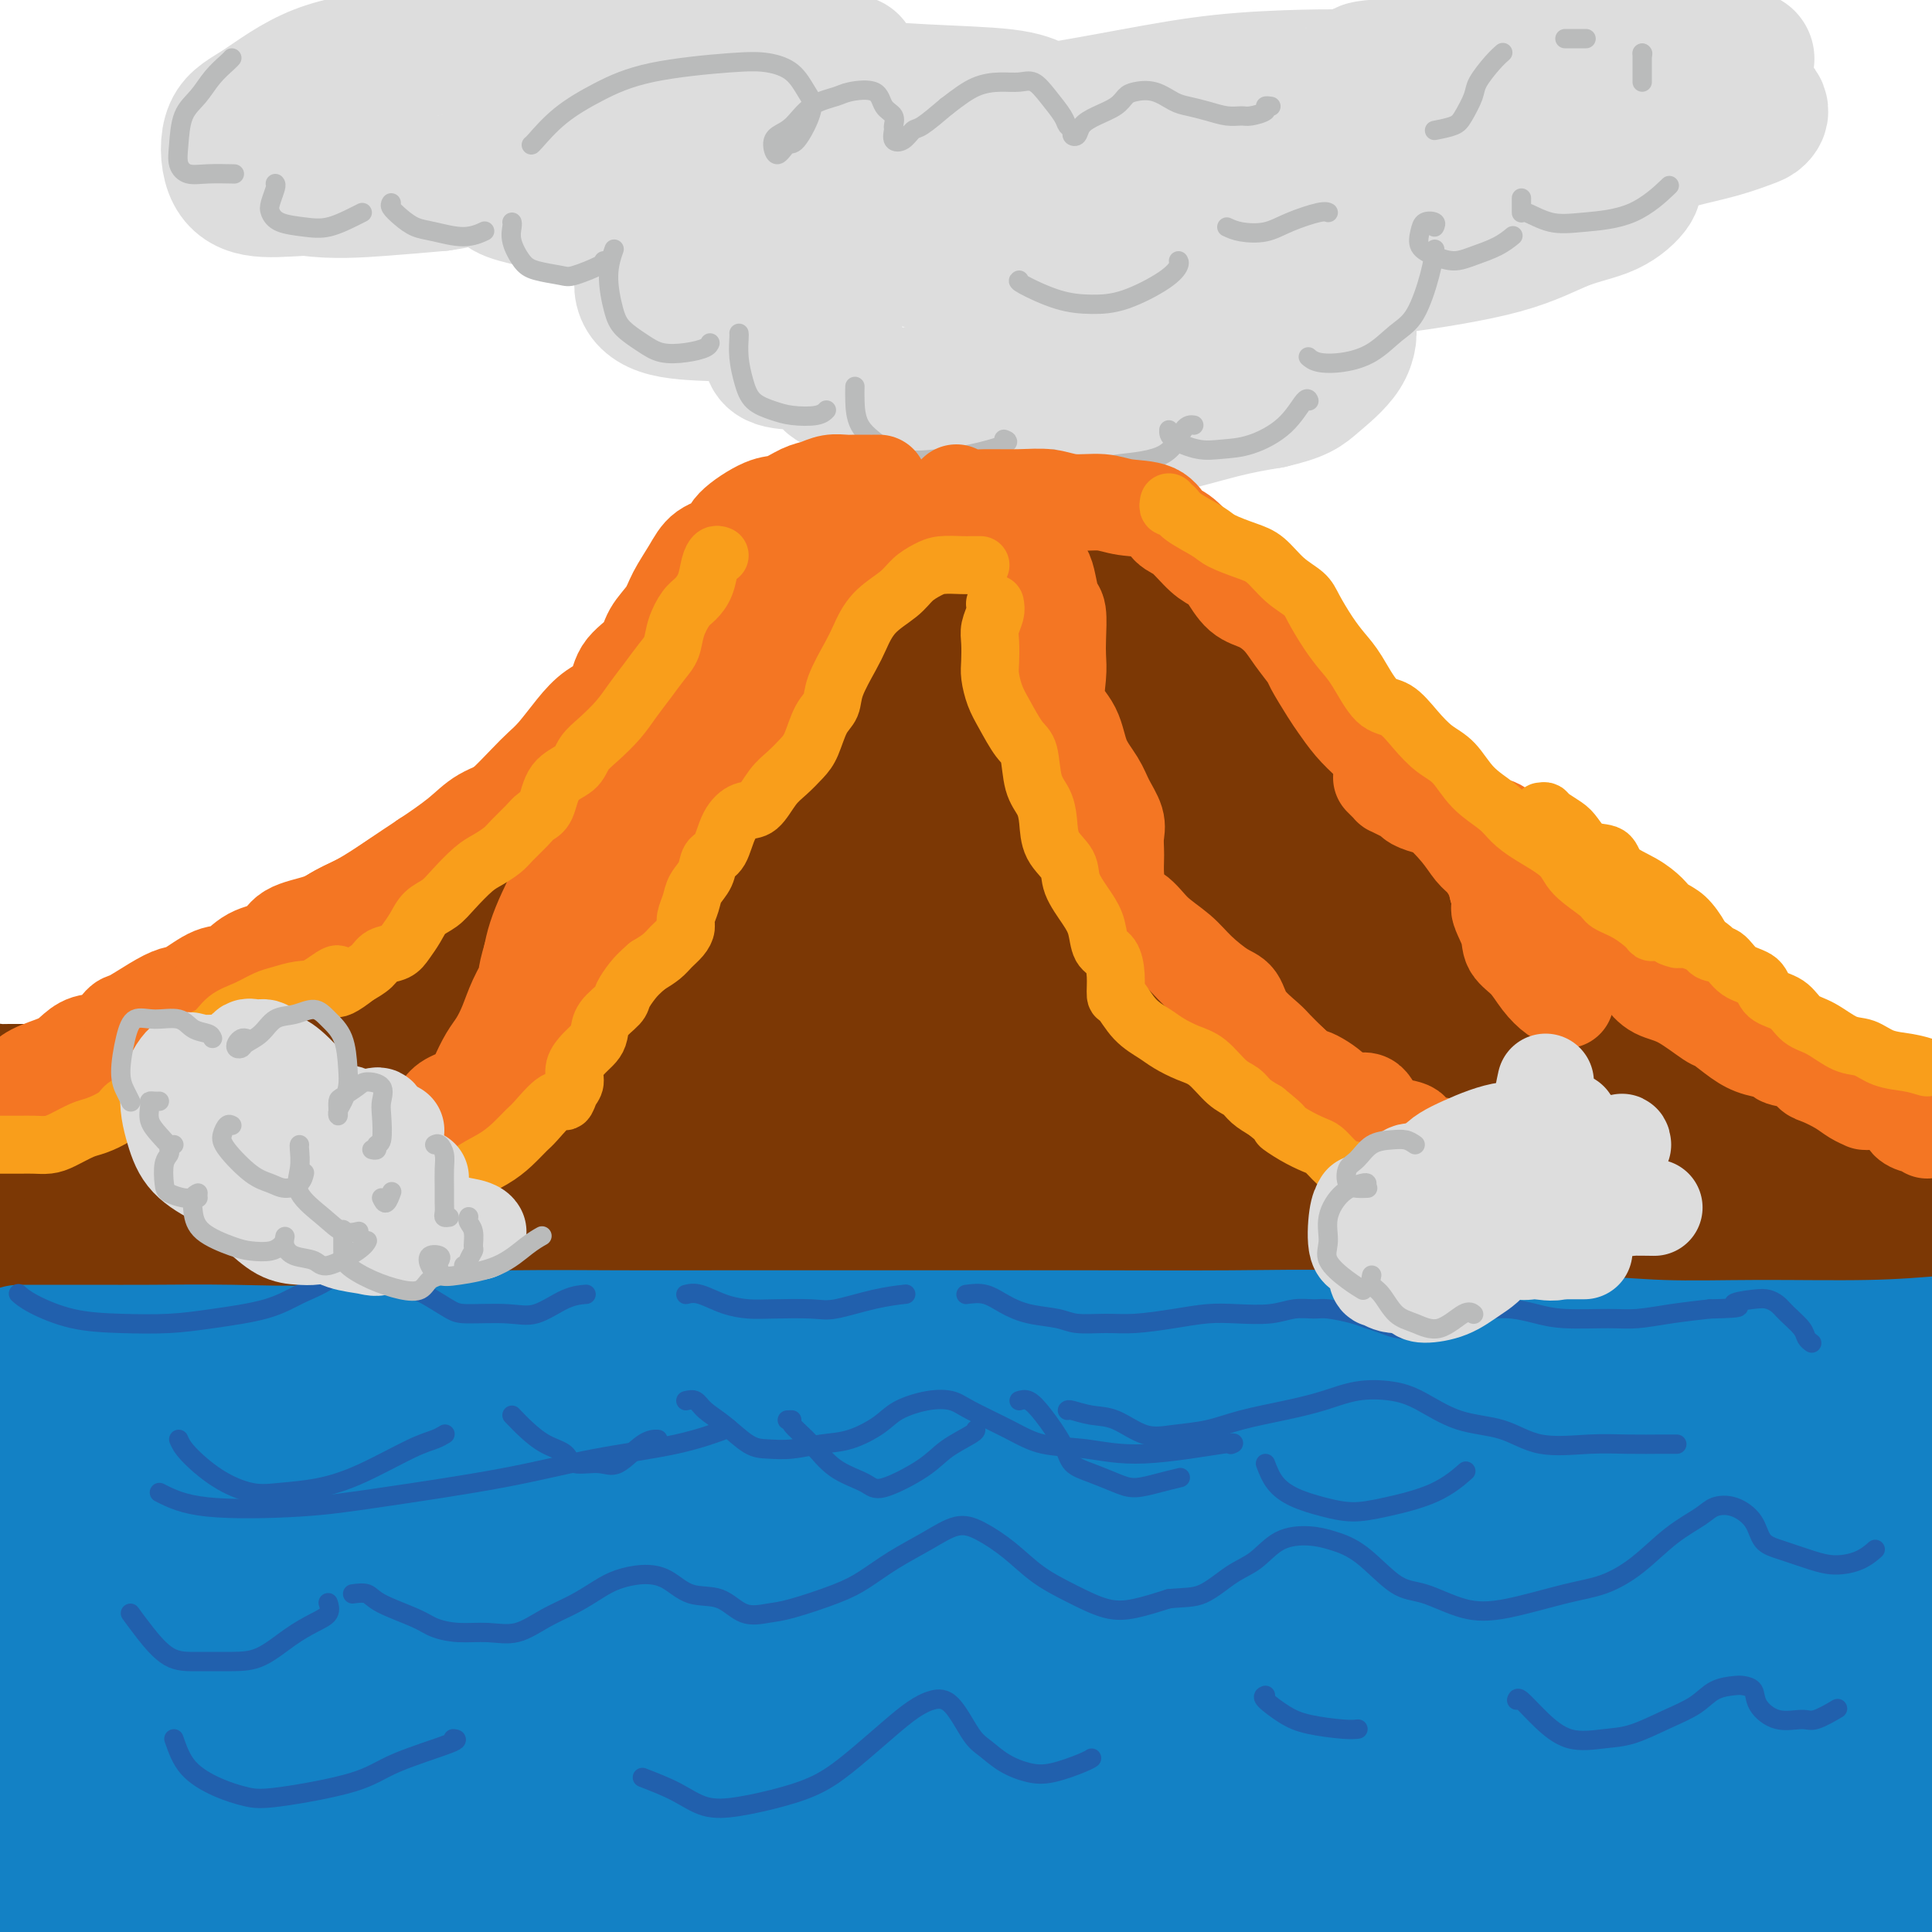 <svg viewBox='0 0 400 400' version='1.1' xmlns='http://www.w3.org/2000/svg' xmlns:xlink='http://www.w3.org/1999/xlink'><g fill='none' stroke='rgb(124,56,5)' stroke-width='28' stroke-linecap='round' stroke-linejoin='round'><path d='M23,224c-0.807,-0.001 -1.614,-0.002 -1,0c0.614,0.002 2.648,0.008 4,0c1.352,-0.008 2.021,-0.029 3,0c0.979,0.029 2.267,0.107 4,0c1.733,-0.107 3.911,-0.399 6,-1c2.089,-0.601 4.089,-1.510 6,-2c1.911,-0.490 3.735,-0.560 6,-1c2.265,-0.440 4.973,-1.251 7,-2c2.027,-0.749 3.375,-1.437 5,-2c1.625,-0.563 3.529,-1.002 6,-2c2.471,-0.998 5.508,-2.555 8,-4c2.492,-1.445 4.437,-2.777 6,-4c1.563,-1.223 2.743,-2.338 5,-4c2.257,-1.662 5.589,-3.871 8,-6c2.411,-2.129 3.900,-4.178 6,-6c2.100,-1.822 4.809,-3.416 7,-5c2.191,-1.584 3.863,-3.158 6,-5c2.137,-1.842 4.740,-3.952 7,-6c2.260,-2.048 4.177,-4.034 6,-5c1.823,-0.966 3.553,-0.912 5,-2c1.447,-1.088 2.610,-3.319 4,-5c1.390,-1.681 3.008,-2.812 5,-4c1.992,-1.188 4.357,-2.431 6,-4c1.643,-1.569 2.564,-3.462 4,-5c1.436,-1.538 3.387,-2.722 5,-4c1.613,-1.278 2.890,-2.651 4,-4c1.110,-1.349 2.055,-2.675 3,-4'/><path d='M164,137c5.542,-4.894 3.897,-2.129 4,-2c0.103,0.129 1.954,-2.378 3,-4c1.046,-1.622 1.287,-2.361 2,-3c0.713,-0.639 1.897,-1.179 3,-2c1.103,-0.821 2.127,-1.922 3,-3c0.873,-1.078 1.597,-2.131 2,-3c0.403,-0.869 0.485,-1.553 1,-2c0.515,-0.447 1.464,-0.656 2,-1c0.536,-0.344 0.658,-0.821 1,-1c0.342,-0.179 0.904,-0.059 1,0c0.096,0.059 -0.274,0.056 0,0c0.274,-0.056 1.191,-0.166 2,0c0.809,0.166 1.509,0.608 2,1c0.491,0.392 0.774,0.736 1,1c0.226,0.264 0.395,0.449 1,1c0.605,0.551 1.645,1.468 3,2c1.355,0.532 3.024,0.679 4,1c0.976,0.321 1.259,0.817 2,1c0.741,0.183 1.941,0.053 3,0c1.059,-0.053 1.976,-0.028 3,0c1.024,0.028 2.154,0.060 3,0c0.846,-0.060 1.409,-0.213 2,0c0.591,0.213 1.211,0.790 2,1c0.789,0.210 1.749,0.052 3,0c1.251,-0.052 2.794,0.000 4,0c1.206,-0.000 2.074,-0.053 3,0c0.926,0.053 1.908,0.210 3,0c1.092,-0.210 2.293,-0.788 3,-1c0.707,-0.212 0.921,-0.057 1,0c0.079,0.057 0.023,0.016 0,0c-0.023,-0.016 -0.011,-0.008 0,0'/><path d='M231,123c4.127,-0.003 0.943,-0.011 0,0c-0.943,0.011 0.355,0.040 1,0c0.645,-0.040 0.636,-0.150 1,0c0.364,0.150 1.102,0.561 2,1c0.898,0.439 1.956,0.905 3,1c1.044,0.095 2.074,-0.182 3,0c0.926,0.182 1.747,0.825 3,1c1.253,0.175 2.940,-0.116 4,0c1.060,0.116 1.495,0.640 2,1c0.505,0.360 1.079,0.556 2,1c0.921,0.444 2.189,1.136 3,2c0.811,0.864 1.164,1.901 2,3c0.836,1.099 2.156,2.259 3,3c0.844,0.741 1.212,1.061 2,2c0.788,0.939 1.997,2.495 3,4c1.003,1.505 1.800,2.958 3,4c1.200,1.042 2.804,1.674 4,3c1.196,1.326 1.984,3.345 3,5c1.016,1.655 2.259,2.945 4,5c1.741,2.055 3.979,4.874 6,7c2.021,2.126 3.825,3.560 5,5c1.175,1.440 1.721,2.887 4,5c2.279,2.113 6.290,4.892 9,7c2.710,2.108 4.118,3.543 6,5c1.882,1.457 4.236,2.935 7,5c2.764,2.065 5.937,4.719 9,7c3.063,2.281 6.017,4.191 9,6c2.983,1.809 5.995,3.517 9,5c3.005,1.483 6.002,2.742 9,4'/><path d='M352,215c6.038,3.200 7.635,3.700 11,5c3.365,1.300 8.500,3.400 13,5c4.500,1.600 8.365,2.700 12,4c3.635,1.300 7.038,2.800 10,4c2.962,1.200 5.481,2.100 8,3'/><path d='M7,240c-0.134,0.033 -0.269,0.066 0,0c0.269,-0.066 0.941,-0.229 1,0c0.059,0.229 -0.494,0.852 0,1c0.494,0.148 2.034,-0.177 3,0c0.966,0.177 1.357,0.858 3,1c1.643,0.142 4.537,-0.255 7,-1c2.463,-0.745 4.496,-1.837 8,-3c3.504,-1.163 8.479,-2.397 13,-4c4.521,-1.603 8.586,-3.574 15,-6c6.414,-2.426 15.176,-5.305 22,-8c6.824,-2.695 11.711,-5.204 20,-9c8.289,-3.796 19.980,-8.880 29,-13c9.020,-4.120 15.369,-7.278 22,-10c6.631,-2.722 13.543,-5.008 20,-8c6.457,-2.992 12.460,-6.691 18,-9c5.540,-2.309 10.618,-3.227 13,-4c2.382,-0.773 2.067,-1.402 2,-2c-0.067,-0.598 0.115,-1.165 0,-1c-0.115,0.165 -0.527,1.062 -5,3c-4.473,1.938 -13.008,4.918 -20,9c-6.992,4.082 -12.440,9.265 -19,15c-6.560,5.735 -14.233,12.023 -22,18c-7.767,5.977 -15.629,11.642 -25,19c-9.371,7.358 -20.253,16.409 -28,22c-7.747,5.591 -12.360,7.721 -15,9c-2.640,1.279 -3.308,1.707 -4,2c-0.692,0.293 -1.409,0.452 0,-2c1.409,-2.452 4.944,-7.516 10,-13c5.056,-5.484 11.634,-11.387 21,-20c9.366,-8.613 21.522,-19.934 32,-29c10.478,-9.066 19.280,-15.876 27,-22c7.720,-6.124 14.360,-11.562 21,-17'/><path d='M176,158c14.574,-11.425 11.010,-5.988 10,-3c-1.010,2.988 0.535,3.528 -1,7c-1.535,3.472 -6.151,9.875 -14,20c-7.849,10.125 -18.932,23.971 -29,35c-10.068,11.029 -19.121,19.239 -27,26c-7.879,6.761 -14.582,12.071 -18,15c-3.418,2.929 -3.549,3.477 -3,2c0.549,-1.477 1.777,-4.977 5,-10c3.223,-5.023 8.439,-11.567 15,-19c6.561,-7.433 14.466,-15.755 22,-25c7.534,-9.245 14.696,-19.413 23,-28c8.304,-8.587 17.748,-15.591 22,-19c4.252,-3.409 3.312,-3.221 1,0c-2.312,3.221 -5.994,9.475 -11,17c-5.006,7.525 -11.335,16.322 -21,28c-9.665,11.678 -22.668,26.236 -32,36c-9.332,9.764 -14.995,14.734 -18,17c-3.005,2.266 -3.353,1.828 -4,2c-0.647,0.172 -1.594,0.952 1,-4c2.594,-4.952 8.727,-15.637 15,-24c6.273,-8.363 12.684,-14.404 21,-25c8.316,-10.596 18.535,-25.746 27,-35c8.465,-9.254 15.174,-12.612 19,-15c3.826,-2.388 4.767,-3.808 5,-3c0.233,0.808 -0.243,3.843 -2,9c-1.757,5.157 -4.795,12.437 -8,20c-3.205,7.563 -6.577,15.408 -9,21c-2.423,5.592 -3.897,8.932 -5,11c-1.103,2.068 -1.835,2.864 -1,2c0.835,-0.864 3.239,-3.390 6,-8c2.761,-4.610 5.881,-11.305 9,-18'/><path d='M174,190c4.206,-7.118 7.722,-12.912 11,-21c3.278,-8.088 6.319,-18.470 8,-23c1.681,-4.530 2.001,-3.208 2,-3c-0.001,0.208 -0.324,-0.697 -1,2c-0.676,2.697 -1.704,8.995 -4,18c-2.296,9.005 -5.861,20.717 -8,29c-2.139,8.283 -2.852,13.137 -3,16c-0.148,2.863 0.270,3.735 0,5c-0.270,1.265 -1.227,2.924 0,2c1.227,-0.924 4.640,-4.433 7,-9c2.360,-4.567 3.669,-10.194 5,-18c1.331,-7.806 2.684,-17.790 4,-26c1.316,-8.210 2.594,-14.644 3,-18c0.406,-3.356 -0.060,-3.632 0,-5c0.060,-1.368 0.645,-3.826 0,-1c-0.645,2.826 -2.520,10.937 -4,18c-1.480,7.063 -2.565,13.080 -3,20c-0.435,6.920 -0.221,14.745 1,21c1.221,6.255 3.448,10.940 5,14c1.552,3.060 2.430,4.496 4,5c1.570,0.504 3.833,0.077 6,-1c2.167,-1.077 4.237,-2.802 6,-8c1.763,-5.198 3.219,-13.867 4,-22c0.781,-8.133 0.887,-15.728 1,-23c0.113,-7.272 0.233,-14.221 0,-18c-0.233,-3.779 -0.820,-4.389 -1,-4c-0.180,0.389 0.049,1.778 0,6c-0.049,4.222 -0.374,11.276 0,18c0.374,6.724 1.447,13.118 4,21c2.553,7.882 6.587,17.252 11,24c4.413,6.748 9.207,10.874 14,15'/><path d='M246,224c5.360,3.779 11.760,5.727 16,7c4.240,1.273 6.320,1.872 9,2c2.680,0.128 5.960,-0.215 8,-2c2.040,-1.785 2.841,-5.014 2,-11c-0.841,-5.986 -3.325,-14.730 -6,-22c-2.675,-7.270 -5.541,-13.064 -10,-18c-4.459,-4.936 -10.511,-9.012 -16,-11c-5.489,-1.988 -10.416,-1.889 -14,-2c-3.584,-0.111 -5.826,-0.431 -7,0c-1.174,0.431 -1.280,1.615 -1,4c0.280,2.385 0.947,5.971 6,10c5.053,4.029 14.491,8.501 23,12c8.509,3.499 16.087,6.025 24,9c7.913,2.975 16.159,6.401 24,10c7.841,3.599 15.276,7.373 23,11c7.724,3.627 15.736,7.109 21,10c5.264,2.891 7.780,5.193 10,7c2.220,1.807 4.144,3.121 5,4c0.856,0.879 0.643,1.323 1,2c0.357,0.677 1.283,1.589 -1,0c-2.283,-1.589 -7.776,-5.677 -13,-9c-5.224,-3.323 -10.181,-5.881 -18,-11c-7.819,-5.119 -18.502,-12.799 -27,-18c-8.498,-5.201 -14.810,-7.921 -21,-10c-6.190,-2.079 -12.256,-3.516 -17,-5c-4.744,-1.484 -8.166,-3.017 -10,-4c-1.834,-0.983 -2.080,-1.418 -2,0c0.080,1.418 0.485,4.689 3,9c2.515,4.311 7.139,9.661 15,16c7.861,6.339 18.960,13.668 28,19c9.040,5.332 16.020,8.666 23,12'/><path d='M324,245c11.459,6.459 14.606,7.105 21,9c6.394,1.895 16.034,5.039 23,7c6.966,1.961 11.259,2.739 14,3c2.741,0.261 3.932,0.004 5,0c1.068,-0.004 2.013,0.244 2,-1c-0.013,-1.244 -0.985,-3.979 -5,-7c-4.015,-3.021 -11.073,-6.326 -18,-9c-6.927,-2.674 -13.722,-4.716 -22,-7c-8.278,-2.284 -18.040,-4.808 -26,-7c-7.960,-2.192 -14.117,-4.051 -19,-5c-4.883,-0.949 -8.491,-0.988 -11,-1c-2.509,-0.012 -3.918,0.002 -4,0c-0.082,-0.002 1.165,-0.020 5,1c3.835,1.020 10.259,3.079 17,5c6.741,1.921 13.798,3.706 23,6c9.202,2.294 20.548,5.099 29,7c8.452,1.901 14.009,2.900 19,4c4.991,1.100 9.415,2.302 12,3c2.585,0.698 3.332,0.894 4,1c0.668,0.106 1.256,0.124 -1,0c-2.256,-0.124 -7.358,-0.390 -15,-2c-7.642,-1.610 -17.825,-4.563 -27,-7c-9.175,-2.437 -17.342,-4.358 -27,-8c-9.658,-3.642 -20.805,-9.005 -31,-14c-10.195,-4.995 -19.437,-9.624 -31,-16c-11.563,-6.376 -25.447,-14.501 -35,-21c-9.553,-6.499 -14.775,-11.374 -20,-15c-5.225,-3.626 -10.452,-6.003 -13,-8c-2.548,-1.997 -2.417,-3.615 -3,-5c-0.583,-1.385 -1.881,-2.539 0,-2c1.881,0.539 6.940,2.769 12,5'/><path d='M202,161c5.578,3.111 13.522,9.390 20,15c6.478,5.610 11.490,10.551 18,16c6.510,5.449 14.519,11.407 19,14c4.481,2.593 5.435,1.820 7,2c1.565,0.180 3.743,1.312 5,-1c1.257,-2.312 1.595,-8.069 0,-14c-1.595,-5.931 -5.122,-12.036 -9,-19c-3.878,-6.964 -8.106,-14.788 -13,-22c-4.894,-7.212 -10.454,-13.814 -15,-18c-4.546,-4.186 -8.079,-5.956 -10,-7c-1.921,-1.044 -2.232,-1.360 -3,1c-0.768,2.360 -1.994,7.397 -1,14c0.994,6.603 4.209,14.772 8,21c3.791,6.228 8.158,10.514 12,13c3.842,2.486 7.158,3.171 10,4c2.842,0.829 5.208,1.803 7,2c1.792,0.197 3.009,-0.382 4,-1c0.991,-0.618 1.758,-1.274 1,-5c-0.758,-3.726 -3.039,-10.522 -5,-15c-1.961,-4.478 -3.602,-6.638 -5,-8c-1.398,-1.362 -2.554,-1.927 -4,-2c-1.446,-0.073 -3.183,0.344 -4,5c-0.817,4.656 -0.714,13.549 0,21c0.714,7.451 2.039,13.459 4,19c1.961,5.541 4.559,10.614 7,15c2.441,4.386 4.724,8.087 7,11c2.276,2.913 4.543,5.040 6,6c1.457,0.960 2.102,0.752 3,1c0.898,0.248 2.050,0.951 0,1c-2.050,0.049 -7.300,-0.558 -16,-1c-8.700,-0.442 -20.850,-0.721 -33,-1'/><path d='M222,228c-14.049,-0.215 -24.670,-0.254 -36,1c-11.330,1.254 -23.367,3.800 -38,8c-14.633,4.200 -31.860,10.053 -44,14c-12.140,3.947 -19.193,5.989 -24,8c-4.807,2.011 -7.370,3.993 -8,5c-0.630,1.007 0.672,1.039 5,1c4.328,-0.039 11.683,-0.149 20,-1c8.317,-0.851 17.596,-2.442 33,-4c15.404,-1.558 36.933,-3.082 55,-5c18.067,-1.918 32.674,-4.228 48,-6c15.326,-1.772 31.373,-3.004 45,-4c13.627,-0.996 24.836,-1.756 33,-2c8.164,-0.244 13.284,0.029 16,0c2.716,-0.029 3.027,-0.361 1,0c-2.027,0.361 -6.394,1.414 -13,2c-6.606,0.586 -15.453,0.706 -31,1c-15.547,0.294 -37.794,0.761 -58,2c-20.206,1.239 -38.372,3.249 -58,5c-19.628,1.751 -40.718,3.243 -59,5c-18.282,1.757 -33.755,3.780 -49,6c-15.245,2.220 -30.260,4.638 -38,6c-7.740,1.362 -8.205,1.668 -9,2c-0.795,0.332 -1.921,0.689 5,1c6.921,0.311 21.890,0.574 37,0c15.110,-0.574 30.361,-1.987 47,-3c16.639,-1.013 34.664,-1.627 59,-3c24.336,-1.373 54.982,-3.506 79,-5c24.018,-1.494 41.407,-2.349 57,-3c15.593,-0.651 29.390,-1.098 41,-1c11.610,0.098 21.031,0.742 25,1c3.969,0.258 2.484,0.129 1,0'/><path d='M364,259c7.878,0.296 -5.928,1.034 -22,2c-16.072,0.966 -34.409,2.158 -53,3c-18.591,0.842 -37.436,1.335 -58,2c-20.564,0.665 -42.848,1.504 -63,2c-20.152,0.496 -38.173,0.650 -58,1c-19.827,0.350 -41.462,0.896 -55,1c-13.538,0.104 -18.979,-0.233 -22,0c-3.021,0.233 -3.620,1.038 -2,1c1.620,-0.038 5.460,-0.918 17,-2c11.540,-1.082 30.780,-2.365 50,-4c19.220,-1.635 38.420,-3.622 60,-5c21.580,-1.378 45.539,-2.147 68,-3c22.461,-0.853 43.423,-1.791 67,-2c23.577,-0.209 49.768,0.312 66,1c16.232,0.688 22.505,1.544 27,2c4.495,0.456 7.212,0.512 5,1c-2.212,0.488 -9.353,1.407 -20,2c-10.647,0.593 -24.798,0.861 -40,1c-15.202,0.139 -31.453,0.151 -55,0c-23.547,-0.151 -54.390,-0.463 -80,-1c-25.610,-0.537 -45.988,-1.299 -66,-2c-20.012,-0.701 -39.657,-1.343 -61,-2c-21.343,-0.657 -44.384,-1.331 -59,-2c-14.616,-0.669 -20.808,-1.335 -27,-2'/><path d='M22,242c-3.536,0.453 -7.072,0.906 0,0c7.072,-0.906 24.751,-3.170 40,-5c15.249,-1.830 28.068,-3.225 42,-4c13.932,-0.775 28.977,-0.929 37,-1c8.023,-0.071 9.025,-0.059 10,0c0.975,0.059 1.922,0.165 0,1c-1.922,0.835 -6.714,2.399 -16,4c-9.286,1.601 -23.066,3.237 -33,5c-9.934,1.763 -16.022,3.651 -23,5c-6.978,1.349 -14.846,2.160 -19,3c-4.154,0.840 -4.595,1.710 -5,2c-0.405,0.290 -0.775,0.001 1,-1c1.775,-1.001 5.696,-2.712 10,-4c4.304,-1.288 8.991,-2.151 13,-3c4.009,-0.849 7.339,-1.684 9,-2c1.661,-0.316 1.652,-0.112 0,0c-1.652,0.112 -4.946,0.134 -11,1c-6.054,0.866 -14.868,2.578 -22,4c-7.132,1.422 -12.584,2.554 -16,3c-3.416,0.446 -4.797,0.206 -6,0c-1.203,-0.206 -2.228,-0.377 -3,-1c-0.772,-0.623 -1.293,-1.698 1,-4c2.293,-2.302 7.398,-5.832 11,-8c3.602,-2.168 5.702,-2.975 8,-4c2.298,-1.025 4.796,-2.267 6,-3c1.204,-0.733 1.114,-0.956 -1,0c-2.114,0.956 -6.251,3.089 -10,5c-3.749,1.911 -7.110,3.598 -10,5c-2.890,1.402 -5.311,2.520 -6,3c-0.689,0.480 0.353,0.321 1,0c0.647,-0.321 0.899,-0.806 1,-1c0.101,-0.194 0.050,-0.097 0,0'/><path d='M52,222c-0.375,-0.000 -0.750,-0.000 -1,0c-0.250,0.000 -0.373,0.001 -1,0c-0.627,-0.001 -1.756,-0.002 -2,0c-0.244,0.002 0.398,0.007 0,0c-0.398,-0.007 -1.837,-0.027 -3,0c-1.163,0.027 -2.052,0.102 -3,0c-0.948,-0.102 -1.955,-0.381 -4,0c-2.045,0.381 -5.127,1.423 -7,2c-1.873,0.577 -2.538,0.691 -5,1c-2.462,0.309 -6.720,0.815 -9,1c-2.280,0.185 -2.583,0.049 -4,0c-1.417,-0.049 -3.948,-0.009 -6,0c-2.052,0.009 -3.624,-0.011 -5,0c-1.376,0.011 -2.554,0.055 -3,0c-0.446,-0.055 -0.158,-0.207 0,0c0.158,0.207 0.188,0.773 0,1c-0.188,0.227 -0.594,0.113 -1,0'/><path d='M-1,228c0.099,-0.000 0.199,-0.000 0,0c-0.199,0.000 -0.696,0.002 0,0c0.696,-0.002 2.586,-0.006 4,0c1.414,0.006 2.352,0.023 4,0c1.648,-0.023 4.006,-0.084 6,0c1.994,0.084 3.625,0.314 6,0c2.375,-0.314 5.496,-1.173 8,-2c2.504,-0.827 4.393,-1.623 6,-2c1.607,-0.377 2.931,-0.335 5,-1c2.069,-0.665 4.881,-2.036 7,-3c2.119,-0.964 3.545,-1.520 5,-2c1.455,-0.480 2.939,-0.885 5,-2c2.061,-1.115 4.698,-2.941 7,-4c2.302,-1.059 4.269,-1.351 6,-2c1.731,-0.649 3.225,-1.654 5,-3c1.775,-1.346 3.830,-3.032 6,-4c2.170,-0.968 4.456,-1.217 6,-2c1.544,-0.783 2.346,-2.100 4,-3c1.654,-0.900 4.162,-1.385 6,-2c1.838,-0.615 3.008,-1.361 4,-2c0.992,-0.639 1.805,-1.170 3,-2c1.195,-0.830 2.770,-1.960 4,-3c1.230,-1.040 2.113,-1.992 3,-3c0.887,-1.008 1.778,-2.073 3,-3c1.222,-0.927 2.775,-1.718 4,-3c1.225,-1.282 2.123,-3.056 3,-4c0.877,-0.944 1.732,-1.060 3,-2c1.268,-0.940 2.950,-2.705 4,-4c1.050,-1.295 1.467,-2.120 2,-3c0.533,-0.880 1.182,-1.814 2,-3c0.818,-1.186 1.805,-2.625 3,-4c1.195,-1.375 2.597,-2.688 4,-4'/><path d='M137,156c6.486,-6.358 3.701,-3.253 3,-3c-0.701,0.253 0.681,-2.345 2,-4c1.319,-1.655 2.575,-2.366 4,-4c1.425,-1.634 3.019,-4.190 4,-6c0.981,-1.810 1.350,-2.873 2,-4c0.650,-1.127 1.583,-2.318 3,-4c1.417,-1.682 3.318,-3.854 4,-5c0.682,-1.146 0.144,-1.267 1,-2c0.856,-0.733 3.107,-2.079 4,-3c0.893,-0.921 0.428,-1.416 1,-2c0.572,-0.584 2.181,-1.255 3,-2c0.819,-0.745 0.847,-1.563 1,-2c0.153,-0.437 0.429,-0.494 1,-1c0.571,-0.506 1.437,-1.460 2,-2c0.563,-0.540 0.823,-0.665 1,-1c0.177,-0.335 0.270,-0.878 1,-1c0.730,-0.122 2.097,0.178 3,0c0.903,-0.178 1.343,-0.832 2,-1c0.657,-0.168 1.530,0.151 2,0c0.470,-0.151 0.535,-0.774 1,-1c0.465,-0.226 1.328,-0.057 2,0c0.672,0.057 1.153,0.001 2,0c0.847,-0.001 2.060,0.051 3,0c0.940,-0.051 1.607,-0.206 2,0c0.393,0.206 0.513,0.773 1,1c0.487,0.227 1.341,0.113 2,0c0.659,-0.113 1.121,-0.224 2,0c0.879,0.224 2.174,0.782 3,1c0.826,0.218 1.184,0.097 2,0c0.816,-0.097 2.090,-0.171 3,0c0.910,0.171 1.455,0.585 2,1'/><path d='M206,111c5.707,0.393 3.976,0.876 4,1c0.024,0.124 1.804,-0.112 3,0c1.196,0.112 1.809,0.570 3,1c1.191,0.430 2.962,0.831 4,1c1.038,0.169 1.344,0.105 2,0c0.656,-0.105 1.664,-0.250 3,0c1.336,0.250 3.001,0.896 4,1c0.999,0.104 1.333,-0.335 2,0c0.667,0.335 1.666,1.444 3,2c1.334,0.556 3.004,0.558 4,1c0.996,0.442 1.317,1.325 2,2c0.683,0.675 1.729,1.142 3,2c1.271,0.858 2.766,2.106 4,3c1.234,0.894 2.207,1.435 3,2c0.793,0.565 1.405,1.154 2,2c0.595,0.846 1.173,1.948 2,3c0.827,1.052 1.904,2.053 3,3c1.096,0.947 2.211,1.840 3,3c0.789,1.160 1.253,2.587 2,4c0.747,1.413 1.777,2.813 3,4c1.223,1.187 2.639,2.160 4,4c1.361,1.840 2.665,4.545 4,6c1.335,1.455 2.700,1.660 4,3c1.300,1.340 2.536,3.815 4,6c1.464,2.185 3.155,4.081 5,6c1.845,1.919 3.844,3.860 5,5c1.156,1.140 1.470,1.480 3,3c1.530,1.520 4.276,4.222 6,6c1.724,1.778 2.426,2.633 4,4c1.574,1.367 4.021,3.248 6,5c1.979,1.752 3.489,3.376 5,5'/><path d='M315,199c5.799,5.614 5.796,5.650 7,6c1.204,0.350 3.613,1.016 6,3c2.387,1.984 4.751,5.287 7,7c2.249,1.713 4.384,1.837 7,3c2.616,1.163 5.714,3.367 8,5c2.286,1.633 3.760,2.697 7,4c3.240,1.303 8.245,2.847 12,4c3.755,1.153 6.260,1.917 9,3c2.740,1.083 5.714,2.486 8,3c2.286,0.514 3.885,0.138 5,0c1.115,-0.138 1.747,-0.040 2,0c0.253,0.040 0.126,0.020 0,0'/></g>
<g fill='none' stroke='rgb(221,221,221)' stroke-width='28' stroke-linecap='round' stroke-linejoin='round'><path d='M144,9c-0.028,0.022 -0.056,0.043 -2,0c-1.944,-0.043 -5.804,-0.151 -9,0c-3.196,0.151 -5.727,0.560 -8,1c-2.273,0.440 -4.290,0.910 -6,1c-1.710,0.090 -3.115,-0.199 -5,0c-1.885,0.199 -4.249,0.888 -3,1c1.249,0.112 6.111,-0.352 8,-1c1.889,-0.648 0.804,-1.482 1,-2c0.196,-0.518 1.674,-0.722 2,-1c0.326,-0.278 -0.501,-0.629 -3,-1c-2.499,-0.371 -6.670,-0.760 -13,0c-6.330,0.760 -14.820,2.671 -22,4c-7.180,1.329 -13.050,2.076 -18,4c-4.950,1.924 -8.978,5.023 -12,7c-3.022,1.977 -5.036,2.830 -6,5c-0.964,2.170 -0.879,5.657 0,8c0.879,2.343 2.552,3.542 5,4c2.448,0.458 5.672,0.175 9,0c3.328,-0.175 6.759,-0.242 9,-1c2.241,-0.758 3.293,-2.205 4,-3c0.707,-0.795 1.069,-0.937 0,-2c-1.069,-1.063 -3.569,-3.048 -6,-4c-2.431,-0.952 -4.794,-0.871 -7,-1c-2.206,-0.129 -4.254,-0.468 -6,0c-1.746,0.468 -3.189,1.744 -4,3c-0.811,1.256 -0.991,2.491 1,4c1.991,1.509 6.151,3.291 11,4c4.849,0.709 10.385,0.345 15,0c4.615,-0.345 8.307,-0.673 12,-1'/><path d='M91,38c6.397,-0.834 8.891,-2.418 10,-3c1.109,-0.582 0.834,-0.160 1,0c0.166,0.160 0.773,0.059 1,0c0.227,-0.059 0.073,-0.075 0,0c-0.073,0.075 -0.067,0.243 0,1c0.067,0.757 0.193,2.105 1,3c0.807,0.895 2.293,1.339 5,2c2.707,0.661 6.633,1.540 10,2c3.367,0.460 6.174,0.501 10,0c3.826,-0.501 8.669,-1.546 11,-2c2.331,-0.454 2.149,-0.318 2,0c-0.149,0.318 -0.267,0.818 0,1c0.267,0.182 0.918,0.045 0,1c-0.918,0.955 -3.406,3.002 -5,5c-1.594,1.998 -2.295,3.949 -3,6c-0.705,2.051 -1.415,4.203 -1,6c0.415,1.797 1.956,3.239 5,4c3.044,0.761 7.589,0.842 12,1c4.411,0.158 8.686,0.393 12,0c3.314,-0.393 5.668,-1.416 7,-2c1.332,-0.584 1.642,-0.730 2,-1c0.358,-0.270 0.762,-0.664 1,-1c0.238,-0.336 0.308,-0.616 -1,0c-1.308,0.616 -3.995,2.127 -6,3c-2.005,0.873 -3.327,1.110 -4,2c-0.673,0.890 -0.696,2.435 -1,4c-0.304,1.565 -0.888,3.151 0,4c0.888,0.849 3.248,0.959 5,1c1.752,0.041 2.895,0.011 4,0c1.105,-0.011 2.173,-0.003 3,0c0.827,0.003 1.414,0.002 2,0'/><path d='M174,75c1.986,0.059 -0.050,-0.294 -1,0c-0.950,0.294 -0.814,1.235 -1,2c-0.186,0.765 -0.692,1.356 0,2c0.692,0.644 2.583,1.342 5,2c2.417,0.658 5.359,1.275 9,1c3.641,-0.275 7.981,-1.444 11,-2c3.019,-0.556 4.719,-0.501 7,-1c2.281,-0.499 5.145,-1.553 7,-2c1.855,-0.447 2.703,-0.286 3,0c0.297,0.286 0.043,0.696 0,1c-0.043,0.304 0.127,0.502 0,1c-0.127,0.498 -0.549,1.297 -1,2c-0.451,0.703 -0.930,1.311 -1,2c-0.070,0.689 0.269,1.460 1,2c0.731,0.540 1.855,0.849 3,1c1.145,0.151 2.311,0.145 4,0c1.689,-0.145 3.902,-0.428 6,-1c2.098,-0.572 4.082,-1.433 6,-2c1.918,-0.567 3.771,-0.840 5,-1c1.229,-0.160 1.833,-0.207 2,0c0.167,0.207 -0.103,0.669 0,1c0.103,0.331 0.578,0.533 0,1c-0.578,0.467 -2.209,1.200 -3,2c-0.791,0.800 -0.743,1.669 -1,2c-0.257,0.331 -0.820,0.125 -1,0c-0.180,-0.125 0.024,-0.167 1,0c0.976,0.167 2.724,0.545 6,0c3.276,-0.545 8.079,-2.013 12,-3c3.921,-0.987 6.961,-1.494 10,-2'/><path d='M263,83c6.186,-1.403 7.152,-2.411 9,-4c1.848,-1.589 4.579,-3.761 6,-6c1.421,-2.239 1.532,-4.547 1,-6c-0.532,-1.453 -1.706,-2.052 -3,-3c-1.294,-0.948 -2.709,-2.246 -5,-3c-2.291,-0.754 -5.460,-0.963 -7,-1c-1.540,-0.037 -1.452,0.099 -2,0c-0.548,-0.099 -1.732,-0.432 0,-1c1.732,-0.568 6.380,-1.372 11,-2c4.620,-0.628 9.211,-1.082 16,-2c6.789,-0.918 15.777,-2.300 22,-4c6.223,-1.700 9.681,-3.716 13,-5c3.319,-1.284 6.497,-1.834 9,-3c2.503,-1.166 4.329,-2.946 5,-4c0.671,-1.054 0.186,-1.381 0,-2c-0.186,-0.619 -0.072,-1.531 0,-2c0.072,-0.469 0.103,-0.496 0,-1c-0.103,-0.504 -0.340,-1.487 0,-2c0.340,-0.513 1.257,-0.557 3,-1c1.743,-0.443 4.314,-1.287 7,-2c2.686,-0.713 5.489,-1.297 8,-2c2.511,-0.703 4.732,-1.527 6,-2c1.268,-0.473 1.585,-0.595 2,-1c0.415,-0.405 0.929,-1.093 0,-2c-0.929,-0.907 -3.302,-2.032 -6,-3c-2.698,-0.968 -5.721,-1.779 -9,-2c-3.279,-0.221 -6.815,0.148 -9,0c-2.185,-0.148 -3.019,-0.813 -4,-1c-0.981,-0.187 -2.110,0.103 -2,0c0.110,-0.103 1.460,-0.601 4,-1c2.540,-0.399 6.270,-0.700 10,-1'/><path d='M348,14c3.183,-0.467 5.141,-0.633 7,-1c1.859,-0.367 3.618,-0.933 5,-1c1.382,-0.067 2.388,0.367 1,0c-1.388,-0.367 -5.168,-1.535 -10,-2c-4.832,-0.465 -10.714,-0.227 -17,0c-6.286,0.227 -12.974,0.443 -19,1c-6.026,0.557 -11.389,1.456 -17,2c-5.611,0.544 -11.472,0.734 -14,1c-2.528,0.266 -1.725,0.609 -2,1c-0.275,0.391 -1.627,0.830 -2,1c-0.373,0.170 0.233,0.070 -1,0c-1.233,-0.070 -4.305,-0.109 -9,0c-4.695,0.109 -11.012,0.365 -17,1c-5.988,0.635 -11.645,1.648 -19,3c-7.355,1.352 -16.407,3.043 -24,4c-7.593,0.957 -13.726,1.179 -19,2c-5.274,0.821 -9.690,2.242 -13,3c-3.310,0.758 -5.515,0.852 -7,1c-1.485,0.148 -2.251,0.350 -3,0c-0.749,-0.350 -1.481,-1.253 -2,-2c-0.519,-0.747 -0.824,-1.337 -1,-2c-0.176,-0.663 -0.224,-1.400 -1,-2c-0.776,-0.600 -2.281,-1.065 -4,-1c-1.719,0.065 -3.654,0.659 -6,1c-2.346,0.341 -5.104,0.428 -8,1c-2.896,0.572 -5.931,1.627 -8,2c-2.069,0.373 -3.172,0.062 -4,0c-0.828,-0.062 -1.379,0.125 -1,0c0.379,-0.125 1.690,-0.563 3,-1'/><path d='M136,26c-1.867,-0.183 5.464,-2.140 11,-4c5.536,-1.860 9.275,-3.622 13,-5c3.725,-1.378 7.434,-2.371 10,-3c2.566,-0.629 3.987,-0.894 5,-1c1.013,-0.106 1.618,-0.054 1,0c-0.618,0.054 -2.460,0.110 -6,0c-3.540,-0.110 -8.777,-0.384 -13,0c-4.223,0.384 -7.431,1.427 -10,2c-2.569,0.573 -4.501,0.674 -6,1c-1.499,0.326 -2.567,0.875 -3,1c-0.433,0.125 -0.231,-0.175 2,0c2.231,0.175 6.491,0.823 12,1c5.509,0.177 12.266,-0.119 19,0c6.734,0.119 13.445,0.651 20,1c6.555,0.349 12.954,0.514 17,1c4.046,0.486 5.738,1.294 7,2c1.262,0.706 2.094,1.312 2,3c-0.094,1.688 -1.114,4.458 -3,7c-1.886,2.542 -4.639,4.856 -7,7c-2.361,2.144 -4.332,4.118 -6,6c-1.668,1.882 -3.035,3.672 -4,5c-0.965,1.328 -1.528,2.193 -1,3c0.528,0.807 2.147,1.557 6,2c3.853,0.443 9.940,0.579 17,0c7.060,-0.579 15.093,-1.873 22,-3c6.907,-1.127 12.687,-2.088 16,-3c3.313,-0.912 4.158,-1.775 5,-2c0.842,-0.225 1.679,0.187 2,0c0.321,-0.187 0.125,-0.973 -2,-1c-2.125,-0.027 -6.179,0.707 -11,2c-4.821,1.293 -10.411,3.147 -16,5'/><path d='M235,53c-5.035,1.529 -4.123,2.352 -4,3c0.123,0.648 -0.543,1.120 0,2c0.543,0.880 2.296,2.166 6,2c3.704,-0.166 9.360,-1.784 15,-3c5.640,-1.216 11.264,-2.030 15,-3c3.736,-0.970 5.584,-2.095 7,-3c1.416,-0.905 2.401,-1.589 2,-3c-0.401,-1.411 -2.188,-3.547 -7,-5c-4.812,-1.453 -12.650,-2.221 -21,-3c-8.350,-0.779 -17.210,-1.568 -26,-1c-8.790,0.568 -17.508,2.493 -26,4c-8.492,1.507 -16.759,2.596 -24,4c-7.241,1.404 -13.456,3.125 -16,4c-2.544,0.875 -1.416,0.905 -1,1c0.416,0.095 0.120,0.255 3,0c2.880,-0.255 8.935,-0.925 15,-2c6.065,-1.075 12.139,-2.555 19,-4c6.861,-1.445 14.510,-2.856 18,-4c3.490,-1.144 2.823,-2.020 3,-3c0.177,-0.980 1.199,-2.063 -1,-3c-2.199,-0.937 -7.620,-1.727 -13,-2c-5.380,-0.273 -10.720,-0.028 -18,0c-7.280,0.028 -16.499,-0.161 -22,0c-5.501,0.161 -7.283,0.671 -8,1c-0.717,0.329 -0.368,0.478 -1,1c-0.632,0.522 -2.243,1.418 0,2c2.243,0.582 8.341,0.849 13,1c4.659,0.151 7.878,0.185 11,0c3.122,-0.185 6.148,-0.588 8,-1c1.852,-0.412 2.529,-0.832 3,-1c0.471,-0.168 0.735,-0.084 1,0'/><path d='M186,37c5.795,0.045 2.281,0.659 0,2c-2.281,1.341 -3.329,3.409 -4,5c-0.671,1.591 -0.967,2.704 -1,4c-0.033,1.296 0.195,2.775 2,4c1.805,1.225 5.186,2.196 13,2c7.814,-0.196 20.061,-1.561 24,-2c3.939,-0.439 -0.429,0.047 11,-3c11.429,-3.047 38.655,-9.627 53,-14c14.345,-4.373 15.808,-6.539 17,-8c1.192,-1.461 2.113,-2.216 3,-3c0.887,-0.784 1.741,-1.598 2,-2c0.259,-0.402 -0.076,-0.394 0,0c0.076,0.394 0.563,1.174 2,2c1.437,0.826 3.823,1.698 6,2c2.177,0.302 4.144,0.033 6,0c1.856,-0.033 3.602,0.169 5,0c1.398,-0.169 2.448,-0.709 3,-1c0.552,-0.291 0.605,-0.334 0,-1c-0.605,-0.666 -1.869,-1.954 -4,-3c-2.131,-1.046 -5.130,-1.850 -9,-2c-3.870,-0.150 -8.613,0.353 -13,1c-4.387,0.647 -8.420,1.438 -14,3c-5.580,1.562 -12.708,3.896 -19,6c-6.292,2.104 -11.750,3.978 -16,5c-4.250,1.022 -7.294,1.191 -11,2c-3.706,0.809 -8.075,2.256 -11,3c-2.925,0.744 -4.407,0.784 -7,1c-2.593,0.216 -6.296,0.608 -10,1'/><path d='M214,41c-15.854,2.810 -11.489,-0.666 -13,-2c-1.511,-1.334 -8.899,-0.525 -15,-1c-6.101,-0.475 -10.915,-2.235 -16,-3c-5.085,-0.765 -10.442,-0.534 -15,-1c-4.558,-0.466 -8.319,-1.627 -11,-2c-2.681,-0.373 -4.284,0.044 -6,0c-1.716,-0.044 -3.547,-0.548 -5,-1c-1.453,-0.452 -2.527,-0.853 -4,-1c-1.473,-0.147 -3.343,-0.039 -5,0c-1.657,0.039 -3.100,0.010 -5,0c-1.900,-0.010 -4.256,-0.001 -6,0c-1.744,0.001 -2.877,-0.007 -4,0c-1.123,0.007 -2.237,0.030 -3,0c-0.763,-0.030 -1.174,-0.114 -1,0c0.174,0.114 0.934,0.427 4,1c3.066,0.573 8.440,1.408 14,2c5.560,0.592 11.308,0.943 16,1c4.692,0.057 8.330,-0.181 12,0c3.670,0.181 7.373,0.779 9,1c1.627,0.221 1.179,0.063 1,0c-0.179,-0.063 -0.090,-0.032 0,0'/></g>
<g fill='none' stroke='rgb(186,187,187)' stroke-width='4' stroke-linecap='round' stroke-linejoin='round'><path d='M48,12c-0.152,0.183 -0.303,0.366 -1,1c-0.697,0.634 -1.939,1.720 -3,3c-1.061,1.280 -1.940,2.753 -3,4c-1.060,1.247 -2.302,2.267 -3,4c-0.698,1.733 -0.852,4.177 -1,6c-0.148,1.823 -0.291,3.024 0,4c0.291,0.976 1.016,1.725 2,2c0.984,0.275 2.226,0.074 4,0c1.774,-0.074 4.078,-0.021 5,0c0.922,0.021 0.461,0.011 0,0'/><path d='M57,38c0.106,0.129 0.211,0.258 0,1c-0.211,0.742 -0.740,2.095 -1,3c-0.260,0.905 -0.253,1.360 0,2c0.253,0.640 0.751,1.464 2,2c1.249,0.536 3.249,0.785 5,1c1.751,0.215 3.253,0.398 5,0c1.747,-0.398 3.740,-1.376 5,-2c1.260,-0.624 1.789,-0.892 2,-1c0.211,-0.108 0.106,-0.054 0,0'/><path d='M81,42c-0.157,0.251 -0.314,0.503 0,1c0.314,0.497 1.101,1.240 2,2c0.899,0.760 1.912,1.538 3,2c1.088,0.462 2.250,0.608 4,1c1.750,0.392 4.086,1.029 6,1c1.914,-0.029 3.404,-0.722 4,-1c0.596,-0.278 0.298,-0.139 0,0'/><path d='M106,46c0.046,0.190 0.092,0.380 0,1c-0.092,0.620 -0.323,1.670 0,3c0.323,1.330 1.201,2.938 2,4c0.799,1.062 1.521,1.577 3,2c1.479,0.423 3.717,0.754 5,1c1.283,0.246 1.612,0.406 3,0c1.388,-0.406 3.835,-1.379 5,-2c1.165,-0.621 1.047,-0.892 1,-1c-0.047,-0.108 -0.024,-0.054 0,0'/><path d='M127,52c0.134,-0.381 0.269,-0.762 0,0c-0.269,0.762 -0.940,2.667 -1,5c-0.060,2.333 0.493,5.095 1,7c0.507,1.905 0.969,2.952 2,4c1.031,1.048 2.630,2.095 4,3c1.370,0.905 2.511,1.668 4,2c1.489,0.332 3.327,0.233 5,0c1.673,-0.233 3.181,-0.601 4,-1c0.819,-0.399 0.948,-0.828 1,-1c0.052,-0.172 0.026,-0.086 0,0'/><path d='M153,69c0.021,0.093 0.042,0.185 0,1c-0.042,0.815 -0.148,2.351 0,4c0.148,1.649 0.550,3.409 1,5c0.450,1.591 0.947,3.011 2,4c1.053,0.989 2.661,1.547 4,2c1.339,0.453 2.411,0.802 4,1c1.589,0.198 3.697,0.246 5,0c1.303,-0.246 1.801,-0.784 2,-1c0.199,-0.216 0.100,-0.108 0,0'/><path d='M177,80c-0.020,0.799 -0.041,1.598 0,3c0.041,1.402 0.142,3.407 1,5c0.858,1.593 2.473,2.774 4,4c1.527,1.226 2.966,2.496 5,3c2.034,0.504 4.664,0.240 7,0c2.336,-0.240 4.379,-0.456 7,-1c2.621,-0.544 5.821,-1.416 7,-2c1.179,-0.584 0.337,-0.881 0,-1c-0.337,-0.119 -0.168,-0.059 0,0'/><path d='M218,95c1.354,0.821 2.708,1.642 4,2c1.292,0.358 2.522,0.254 4,0c1.478,-0.254 3.206,-0.656 6,-1c2.794,-0.344 6.656,-0.628 9,-2c2.344,-1.372 3.169,-3.831 4,-5c0.831,-1.169 1.666,-1.048 2,-1c0.334,0.048 0.167,0.024 0,0'/><path d='M242,89c-0.028,0.621 -0.055,1.242 1,2c1.055,0.758 3.193,1.652 5,2c1.807,0.348 3.283,0.149 5,0c1.717,-0.149 3.676,-0.250 6,-1c2.324,-0.750 5.015,-2.149 7,-4c1.985,-1.851 3.265,-4.152 4,-5c0.735,-0.848 0.924,-0.242 1,0c0.076,0.242 0.038,0.121 0,0'/><path d='M271,74c-0.115,-0.104 -0.229,-0.209 0,0c0.229,0.209 0.802,0.731 2,1c1.198,0.269 3.021,0.285 5,0c1.979,-0.285 4.114,-0.872 6,-2c1.886,-1.128 3.525,-2.797 5,-4c1.475,-1.203 2.787,-1.941 4,-4c1.213,-2.059 2.327,-5.439 3,-8c0.673,-2.561 0.907,-4.303 1,-5c0.093,-0.697 0.047,-0.348 0,0'/><path d='M297,47c0.201,-0.383 0.402,-0.765 0,-1c-0.402,-0.235 -1.406,-0.321 -2,0c-0.594,0.321 -0.779,1.050 -1,2c-0.221,0.950 -0.478,2.119 0,3c0.478,0.881 1.691,1.472 3,2c1.309,0.528 2.716,0.992 4,1c1.284,0.008 2.447,-0.441 4,-1c1.553,-0.559 3.495,-1.227 5,-2c1.505,-0.773 2.573,-1.649 3,-2c0.427,-0.351 0.214,-0.175 0,0'/><path d='M315,41c0.000,0.180 0.000,0.361 0,1c-0.000,0.639 -0.001,1.738 0,2c0.001,0.262 0.005,-0.312 1,0c0.995,0.312 2.982,1.512 5,2c2.018,0.488 4.067,0.265 7,0c2.933,-0.265 6.751,-0.571 10,-2c3.249,-1.429 5.928,-3.980 7,-5c1.072,-1.020 0.536,-0.510 0,0'/><path d='M110,30c0.041,0.020 0.081,0.040 1,-1c0.919,-1.040 2.716,-3.141 5,-5c2.284,-1.859 5.055,-3.475 8,-5c2.945,-1.525 6.063,-2.960 11,-4c4.937,-1.040 11.693,-1.685 16,-2c4.307,-0.315 6.163,-0.301 8,0c1.837,0.301 3.653,0.887 5,2c1.347,1.113 2.225,2.752 3,4c0.775,1.248 1.447,2.104 1,4c-0.447,1.896 -2.013,4.831 -3,6c-0.987,1.169 -1.394,0.572 -2,1c-0.606,0.428 -1.409,1.881 -2,2c-0.591,0.119 -0.968,-1.095 -1,-2c-0.032,-0.905 0.282,-1.499 1,-2c0.718,-0.501 1.842,-0.907 3,-2c1.158,-1.093 2.351,-2.871 4,-4c1.649,-1.129 3.756,-1.607 5,-2c1.244,-0.393 1.626,-0.701 3,-1c1.374,-0.299 3.742,-0.590 5,0c1.258,0.590 1.407,2.060 2,3c0.593,0.940 1.629,1.350 2,2c0.371,0.650 0.078,1.540 0,2c-0.078,0.460 0.060,0.490 0,1c-0.060,0.510 -0.317,1.498 0,2c0.317,0.502 1.209,0.516 2,0c0.791,-0.516 1.482,-1.562 2,-2c0.518,-0.438 0.862,-0.268 2,-1c1.138,-0.732 3.069,-2.366 5,-4'/><path d='M196,22c2.502,-1.926 4.259,-3.240 6,-4c1.741,-0.760 3.468,-0.965 5,-1c1.532,-0.035 2.868,0.099 4,0c1.132,-0.099 2.059,-0.430 3,0c0.941,0.430 1.898,1.621 3,3c1.102,1.379 2.351,2.945 3,4c0.649,1.055 0.697,1.597 1,2c0.303,0.403 0.859,0.666 1,1c0.141,0.334 -0.135,0.739 0,1c0.135,0.261 0.680,0.379 1,0c0.320,-0.379 0.416,-1.254 1,-2c0.584,-0.746 1.657,-1.365 3,-2c1.343,-0.635 2.958,-1.288 4,-2c1.042,-0.712 1.513,-1.484 2,-2c0.487,-0.516 0.990,-0.777 2,-1c1.010,-0.223 2.528,-0.410 4,0c1.472,0.410 2.898,1.416 4,2c1.102,0.584 1.879,0.746 3,1c1.121,0.254 2.585,0.601 4,1c1.415,0.399 2.781,0.849 4,1c1.219,0.151 2.292,0.002 3,0c0.708,-0.002 1.052,0.143 2,0c0.948,-0.143 2.502,-0.574 3,-1c0.498,-0.426 -0.058,-0.845 0,-1c0.058,-0.155 0.731,-0.044 1,0c0.269,0.044 0.135,0.022 0,0'/><path d='M211,58c-0.199,0.114 -0.398,0.229 1,1c1.398,0.771 4.392,2.200 7,3c2.608,0.800 4.828,0.971 7,1c2.172,0.029 4.295,-0.083 7,-1c2.705,-0.917 5.993,-2.637 8,-4c2.007,-1.363 2.733,-2.367 3,-3c0.267,-0.633 0.076,-0.895 0,-1c-0.076,-0.105 -0.038,-0.052 0,0'/><path d='M254,47c0.809,0.378 1.618,0.756 3,1c1.382,0.244 3.337,0.353 5,0c1.663,-0.353 3.033,-1.167 5,-2c1.967,-0.833 4.529,-1.686 6,-2c1.471,-0.314 1.849,-0.090 2,0c0.151,0.090 0.076,0.045 0,0'/><path d='M297,27c1.522,-0.301 3.044,-0.601 4,-1c0.956,-0.399 1.346,-0.895 2,-2c0.654,-1.105 1.573,-2.818 2,-4c0.427,-1.182 0.362,-1.832 1,-3c0.638,-1.168 1.980,-2.853 3,-4c1.020,-1.147 1.720,-1.756 2,-2c0.280,-0.244 0.140,-0.122 0,0'/><path d='M324,8c1.667,0.000 3.333,0.000 4,0c0.667,0.000 0.333,0.000 0,0'/><path d='M340,11c0.000,0.000 0.100,0.100 0.1,0.1'/><path d='M340,11c0.000,2.000 0.000,4.000 0,5c0.000,1.000 0.000,1.000 0,1c0.000,0.000 0.000,0.000 0,0c0.000,0.000 0.000,0.000 0,0'/></g>
<g fill='none' stroke='rgb(244,118,35)' stroke-width='20' stroke-linecap='round' stroke-linejoin='round'><path d='M182,100c-0.432,0.000 -0.863,0.000 -1,0c-0.137,-0.000 0.021,-0.001 0,0c-0.021,0.001 -0.221,0.004 -1,0c-0.779,-0.004 -2.136,-0.013 -3,0c-0.864,0.013 -1.235,0.049 -2,0c-0.765,-0.049 -1.923,-0.185 -3,0c-1.077,0.185 -2.072,0.689 -3,1c-0.928,0.311 -1.790,0.429 -3,1c-1.210,0.571 -2.768,1.593 -4,2c-1.232,0.407 -2.139,0.197 -4,1c-1.861,0.803 -4.677,2.619 -6,4c-1.323,1.381 -1.154,2.326 -2,3c-0.846,0.674 -2.706,1.078 -4,2c-1.294,0.922 -2.021,2.361 -3,4c-0.979,1.639 -2.210,3.479 -3,5c-0.790,1.521 -1.141,2.722 -2,4c-0.859,1.278 -2.228,2.634 -3,4c-0.772,1.366 -0.947,2.741 -2,4c-1.053,1.259 -2.985,2.403 -4,4c-1.015,1.597 -1.115,3.649 -2,5c-0.885,1.351 -2.556,2.001 -4,3c-1.444,0.999 -2.661,2.347 -4,4c-1.339,1.653 -2.799,3.612 -4,5c-1.201,1.388 -2.144,2.204 -3,3c-0.856,0.796 -1.624,1.572 -3,3c-1.376,1.428 -3.360,3.510 -5,5c-1.640,1.490 -2.934,2.389 -4,3c-1.066,0.611 -1.902,0.934 -3,2c-1.098,1.066 -2.456,2.876 -4,4c-1.544,1.124 -3.272,1.562 -5,2'/><path d='M88,178c-6.703,5.799 -3.959,3.297 -4,3c-0.041,-0.297 -2.865,1.610 -5,3c-2.135,1.390 -3.581,2.263 -5,3c-1.419,0.737 -2.813,1.337 -4,2c-1.187,0.663 -2.169,1.390 -4,2c-1.831,0.610 -4.512,1.103 -6,2c-1.488,0.897 -1.785,2.198 -3,3c-1.215,0.802 -3.350,1.103 -5,2c-1.650,0.897 -2.817,2.388 -4,3c-1.183,0.612 -2.383,0.343 -4,1c-1.617,0.657 -3.650,2.240 -5,3c-1.350,0.760 -2.016,0.698 -3,1c-0.984,0.302 -2.287,0.969 -4,2c-1.713,1.031 -3.838,2.426 -5,3c-1.162,0.574 -1.362,0.328 -2,1c-0.638,0.672 -1.714,2.263 -3,3c-1.286,0.737 -2.780,0.621 -4,1c-1.220,0.379 -2.165,1.252 -3,2c-0.835,0.748 -1.561,1.370 -3,2c-1.439,0.630 -3.593,1.268 -5,2c-1.407,0.732 -2.068,1.557 -3,2c-0.932,0.443 -2.136,0.504 -3,1c-0.864,0.496 -1.390,1.427 -2,2c-0.610,0.573 -1.305,0.786 -2,1'/><path d='M0,232c-0.429,0.335 -0.857,0.670 0,0c0.857,-0.670 3.000,-2.345 5,-3c2.000,-0.655 3.858,-0.292 6,-1c2.142,-0.708 4.567,-2.489 7,-4c2.433,-1.511 4.874,-2.753 7,-4c2.126,-1.247 3.938,-2.499 6,-4c2.062,-1.501 4.374,-3.251 7,-5c2.626,-1.749 5.565,-3.497 8,-5c2.435,-1.503 4.365,-2.761 6,-4c1.635,-1.239 2.974,-2.460 5,-4c2.026,-1.540 4.738,-3.401 7,-5c2.262,-1.599 4.075,-2.938 6,-4c1.925,-1.062 3.962,-1.849 6,-3c2.038,-1.151 4.078,-2.666 6,-4c1.922,-1.334 3.726,-2.487 6,-4c2.274,-1.513 5.016,-3.387 7,-5c1.984,-1.613 3.208,-2.965 5,-4c1.792,-1.035 4.150,-1.752 6,-3c1.850,-1.248 3.190,-3.028 5,-5c1.810,-1.972 4.088,-4.135 5,-5c0.912,-0.865 0.456,-0.433 0,0'/><path d='M179,101c-0.004,0.207 -0.008,0.415 0,1c0.008,0.585 0.027,1.549 0,2c-0.027,0.451 -0.099,0.391 0,1c0.099,0.609 0.369,1.888 0,3c-0.369,1.112 -1.378,2.056 -2,3c-0.622,0.944 -0.858,1.888 -2,3c-1.142,1.112 -3.190,2.394 -5,4c-1.810,1.606 -3.381,3.537 -5,5c-1.619,1.463 -3.287,2.459 -5,4c-1.713,1.541 -3.470,3.628 -5,5c-1.530,1.372 -2.832,2.029 -4,3c-1.168,0.971 -2.201,2.256 -3,3c-0.799,0.744 -1.364,0.947 -2,2c-0.636,1.053 -1.341,2.955 -2,4c-0.659,1.045 -1.270,1.231 -2,2c-0.730,0.769 -1.577,2.120 -2,3c-0.423,0.880 -0.420,1.289 -1,2c-0.580,0.711 -1.743,1.726 -3,3c-1.257,1.274 -2.608,2.808 -4,4c-1.392,1.192 -2.825,2.040 -4,3c-1.175,0.960 -2.091,2.030 -3,3c-0.909,0.970 -1.811,1.840 -3,3c-1.189,1.160 -2.664,2.609 -3,4c-0.336,1.391 0.467,2.724 0,4c-0.467,1.276 -2.205,2.494 -3,4c-0.795,1.506 -0.646,3.301 -1,5c-0.354,1.699 -1.211,3.304 -2,5c-0.789,1.696 -1.511,3.485 -2,5c-0.489,1.515 -0.744,2.758 -1,4'/><path d='M110,198c-1.523,5.133 -0.831,4.465 -1,5c-0.169,0.535 -1.201,2.271 -2,4c-0.799,1.729 -1.367,3.450 -2,5c-0.633,1.550 -1.332,2.929 -2,4c-0.668,1.071 -1.305,1.834 -2,3c-0.695,1.166 -1.448,2.737 -2,4c-0.552,1.263 -0.904,2.220 -2,3c-1.096,0.780 -2.935,1.383 -4,2c-1.065,0.617 -1.355,1.248 -2,2c-0.645,0.752 -1.646,1.626 -3,3c-1.354,1.374 -3.060,3.246 -4,4c-0.940,0.754 -1.114,0.388 -2,1c-0.886,0.612 -2.485,2.203 -3,3c-0.515,0.797 0.053,0.799 0,1c-0.053,0.201 -0.726,0.599 -1,1c-0.274,0.401 -0.150,0.804 0,1c0.150,0.196 0.325,0.185 1,0c0.675,-0.185 1.851,-0.546 3,-1c1.149,-0.454 2.272,-1.003 4,-2c1.728,-0.997 4.062,-2.442 6,-4c1.938,-1.558 3.482,-3.227 5,-5c1.518,-1.773 3.010,-3.648 5,-6c1.990,-2.352 4.476,-5.181 6,-7c1.524,-1.819 2.085,-2.629 3,-4c0.915,-1.371 2.183,-3.302 3,-5c0.817,-1.698 1.183,-3.163 2,-5c0.817,-1.837 2.083,-4.048 3,-6c0.917,-1.952 1.483,-3.647 3,-6c1.517,-2.353 3.985,-5.364 6,-8c2.015,-2.636 3.576,-4.896 5,-7c1.424,-2.104 2.712,-4.052 4,-6'/><path d='M137,172c5.295,-8.381 4.033,-5.832 5,-6c0.967,-0.168 4.164,-3.052 6,-5c1.836,-1.948 2.312,-2.959 4,-5c1.688,-2.041 4.588,-5.113 6,-7c1.412,-1.887 1.337,-2.589 2,-4c0.663,-1.411 2.064,-3.530 3,-5c0.936,-1.470 1.406,-2.291 2,-3c0.594,-0.709 1.313,-1.307 2,-2c0.687,-0.693 1.342,-1.480 2,-3c0.658,-1.520 1.319,-3.771 2,-5c0.681,-1.229 1.380,-1.436 2,-2c0.620,-0.564 1.159,-1.487 2,-3c0.841,-1.513 1.983,-3.617 3,-5c1.017,-1.383 1.908,-2.045 3,-3c1.092,-0.955 2.384,-2.203 4,-3c1.616,-0.797 3.557,-1.141 5,-2c1.443,-0.859 2.389,-2.231 3,-3c0.611,-0.769 0.889,-0.934 1,-1c0.111,-0.066 0.056,-0.033 0,0'/><path d='M198,102c0.564,0.425 1.128,0.850 2,1c0.872,0.150 2.053,0.025 4,0c1.947,-0.025 4.661,0.049 7,0c2.339,-0.049 4.303,-0.222 6,0c1.697,0.222 3.125,0.840 5,1c1.875,0.160 4.195,-0.139 6,0c1.805,0.139 3.095,0.716 5,1c1.905,0.284 4.426,0.275 6,1c1.574,0.725 2.203,2.184 3,3c0.797,0.816 1.763,0.989 3,2c1.237,1.011 2.746,2.861 4,4c1.254,1.139 2.254,1.567 3,2c0.746,0.433 1.238,0.870 2,2c0.762,1.130 1.795,2.954 3,4c1.205,1.046 2.583,1.313 4,2c1.417,0.687 2.873,1.794 4,3c1.127,1.206 1.925,2.509 3,4c1.075,1.491 2.426,3.168 3,4c0.574,0.832 0.371,0.819 1,2c0.629,1.181 2.089,3.557 3,5c0.911,1.443 1.272,1.955 2,3c0.728,1.045 1.824,2.623 3,4c1.176,1.377 2.433,2.552 4,4c1.567,1.448 3.445,3.168 5,5c1.555,1.832 2.787,3.774 4,5c1.213,1.226 2.409,1.735 4,3c1.591,1.265 3.578,3.287 5,5c1.422,1.713 2.278,3.119 3,4c0.722,0.881 1.310,1.237 2,2c0.690,0.763 1.483,1.932 2,3c0.517,1.068 0.759,2.034 1,3'/><path d='M310,184c7.133,9.382 2.466,4.838 1,4c-1.466,-0.838 0.268,2.031 1,4c0.732,1.969 0.463,3.039 1,4c0.537,0.961 1.882,1.813 3,3c1.118,1.187 2.011,2.710 3,4c0.989,1.290 2.074,2.347 3,3c0.926,0.653 1.693,0.901 2,1c0.307,0.099 0.153,0.050 0,0'/><path d='M213,113c-0.059,-0.152 -0.118,-0.303 0,0c0.118,0.303 0.414,1.062 1,2c0.586,0.938 1.464,2.057 2,3c0.536,0.943 0.732,1.711 1,3c0.268,1.289 0.608,3.098 1,4c0.392,0.902 0.834,0.898 1,2c0.166,1.102 0.054,3.311 0,5c-0.054,1.689 -0.052,2.860 0,4c0.052,1.140 0.153,2.251 0,4c-0.153,1.749 -0.561,4.137 0,6c0.561,1.863 2.091,3.202 3,5c0.909,1.798 1.196,4.056 2,6c0.804,1.944 2.124,3.574 3,5c0.876,1.426 1.306,2.646 2,4c0.694,1.354 1.650,2.841 2,4c0.350,1.159 0.095,1.990 0,3c-0.095,1.010 -0.029,2.200 0,3c0.029,0.800 0.020,1.210 0,2c-0.020,0.790 -0.051,1.961 0,3c0.051,1.039 0.184,1.947 0,3c-0.184,1.053 -0.683,2.251 0,3c0.683,0.749 2.549,1.048 4,2c1.451,0.952 2.486,2.557 4,4c1.514,1.443 3.506,2.724 5,4c1.494,1.276 2.491,2.548 4,4c1.509,1.452 3.530,3.084 5,4c1.470,0.916 2.388,1.116 3,2c0.612,0.884 0.917,2.454 2,4c1.083,1.546 2.946,3.070 4,4c1.054,0.930 1.301,1.266 2,2c0.699,0.734 1.849,1.867 3,3'/><path d='M267,220c6.282,5.715 3.986,3.502 4,3c0.014,-0.502 2.337,0.706 4,2c1.663,1.294 2.667,2.674 4,3c1.333,0.326 2.995,-0.404 4,0c1.005,0.404 1.353,1.940 2,3c0.647,1.060 1.592,1.645 3,2c1.408,0.355 3.278,0.480 4,1c0.722,0.520 0.295,1.435 1,2c0.705,0.565 2.543,0.778 4,1c1.457,0.222 2.534,0.452 4,1c1.466,0.548 3.321,1.415 5,2c1.679,0.585 3.183,0.888 4,1c0.817,0.112 0.948,0.032 1,0c0.052,-0.032 0.026,-0.016 0,0'/><path d='M322,181c0.658,0.577 1.315,1.155 2,2c0.685,0.845 1.397,1.958 2,3c0.603,1.042 1.095,2.015 2,3c0.905,0.985 2.222,1.983 3,3c0.778,1.017 1.016,2.052 2,3c0.984,0.948 2.712,1.810 4,3c1.288,1.190 2.135,2.709 3,4c0.865,1.291 1.746,2.356 3,3c1.254,0.644 2.879,0.869 5,2c2.121,1.131 4.737,3.167 6,4c1.263,0.833 1.172,0.461 2,1c0.828,0.539 2.575,1.989 4,3c1.425,1.011 2.528,1.584 4,2c1.472,0.416 3.313,0.674 4,1c0.687,0.326 0.221,0.720 1,1c0.779,0.280 2.803,0.446 4,1c1.197,0.554 1.568,1.497 2,2c0.432,0.503 0.925,0.566 2,1c1.075,0.434 2.733,1.239 4,2c1.267,0.761 2.145,1.479 3,2c0.855,0.521 1.687,0.847 2,1c0.313,0.153 0.107,0.135 1,0c0.893,-0.135 2.886,-0.386 4,0c1.114,0.386 1.350,1.409 2,2c0.650,0.591 1.716,0.749 2,1c0.284,0.251 -0.212,0.593 0,1c0.212,0.407 1.134,0.879 2,1c0.866,0.121 1.676,-0.108 2,0c0.324,0.108 0.162,0.554 0,1'/><path d='M333,187c-0.026,0.120 -0.051,0.239 0,0c0.051,-0.239 0.180,-0.838 0,-1c-0.180,-0.162 -0.668,0.112 -1,0c-0.332,-0.112 -0.508,-0.612 -1,-1c-0.492,-0.388 -1.300,-0.666 -2,-1c-0.700,-0.334 -1.294,-0.723 -2,-1c-0.706,-0.277 -1.526,-0.441 -2,-1c-0.474,-0.559 -0.602,-1.512 -1,-2c-0.398,-0.488 -1.065,-0.511 -2,-1c-0.935,-0.489 -2.137,-1.444 -3,-2c-0.863,-0.556 -1.385,-0.714 -2,-1c-0.615,-0.286 -1.322,-0.702 -2,-1c-0.678,-0.298 -1.328,-0.479 -2,-1c-0.672,-0.521 -1.367,-1.382 -2,-2c-0.633,-0.618 -1.203,-0.993 -2,-1c-0.797,-0.007 -1.822,0.353 -3,0c-1.178,-0.353 -2.508,-1.418 -3,-2c-0.492,-0.582 -0.144,-0.681 -1,-1c-0.856,-0.319 -2.914,-0.859 -4,-1c-1.086,-0.141 -1.199,0.116 -2,0c-0.801,-0.116 -2.291,-0.605 -3,-1c-0.709,-0.395 -0.638,-0.697 -1,-1c-0.362,-0.303 -1.159,-0.607 -2,-1c-0.841,-0.393 -1.728,-0.876 -2,-1c-0.272,-0.124 0.071,0.111 0,0c-0.071,-0.111 -0.558,-0.568 -1,-1c-0.442,-0.432 -0.841,-0.838 -1,-1c-0.159,-0.162 -0.080,-0.081 0,0'/></g>
<g fill='none' stroke='rgb(249,158,27)' stroke-width='12' stroke-linecap='round' stroke-linejoin='round'><path d='M242,104c-0.089,0.462 -0.178,0.925 0,1c0.178,0.075 0.624,-0.236 1,0c0.376,0.236 0.683,1.020 2,2c1.317,0.980 3.642,2.156 5,3c1.358,0.844 1.747,1.356 3,2c1.253,0.644 3.371,1.419 5,2c1.629,0.581 2.771,0.966 4,2c1.229,1.034 2.545,2.717 4,4c1.455,1.283 3.049,2.167 4,3c0.951,0.833 1.258,1.614 2,3c0.742,1.386 1.920,3.377 3,5c1.080,1.623 2.063,2.877 3,4c0.937,1.123 1.828,2.114 3,4c1.172,1.886 2.624,4.666 4,6c1.376,1.334 2.677,1.220 4,2c1.323,0.780 2.669,2.452 4,4c1.331,1.548 2.649,2.970 4,4c1.351,1.030 2.736,1.667 4,3c1.264,1.333 2.408,3.360 4,5c1.592,1.640 3.631,2.892 5,4c1.369,1.108 2.069,2.072 3,3c0.931,0.928 2.092,1.820 4,3c1.908,1.180 4.561,2.647 6,4c1.439,1.353 1.664,2.593 3,4c1.336,1.407 3.782,2.980 5,4c1.218,1.020 1.208,1.488 2,2c0.792,0.512 2.386,1.068 4,2c1.614,0.932 3.247,2.239 4,3c0.753,0.761 0.626,0.974 1,1c0.374,0.026 1.250,-0.135 2,0c0.750,0.135 1.375,0.568 2,1'/><path d='M346,194c2.291,1.019 1.518,0.067 2,0c0.482,-0.067 2.220,0.753 3,1c0.780,0.247 0.601,-0.078 1,0c0.399,0.078 1.377,0.559 2,1c0.623,0.441 0.892,0.840 1,1c0.108,0.160 0.054,0.080 0,0'/><path d='M319,168c0.389,-0.062 0.777,-0.125 1,0c0.223,0.125 0.280,0.437 1,1c0.720,0.563 2.101,1.375 3,2c0.899,0.625 1.314,1.062 2,2c0.686,0.938 1.644,2.376 3,3c1.356,0.624 3.111,0.433 4,1c0.889,0.567 0.912,1.894 2,3c1.088,1.106 3.240,1.993 5,3c1.760,1.007 3.128,2.133 4,3c0.872,0.867 1.248,1.473 2,2c0.752,0.527 1.880,0.974 3,2c1.120,1.026 2.233,2.630 3,4c0.767,1.370 1.186,2.507 2,3c0.814,0.493 2.021,0.343 3,1c0.979,0.657 1.731,2.119 3,3c1.269,0.881 3.055,1.179 4,2c0.945,0.821 1.050,2.164 2,3c0.950,0.836 2.746,1.164 4,2c1.254,0.836 1.965,2.178 3,3c1.035,0.822 2.394,1.123 4,2c1.606,0.877 3.458,2.329 5,3c1.542,0.671 2.774,0.561 4,1c1.226,0.439 2.445,1.426 4,2c1.555,0.574 3.444,0.735 5,1c1.556,0.265 2.778,0.632 4,1'/><path d='M206,125c0.113,0.569 0.226,1.137 0,2c-0.226,0.863 -0.790,2.019 -1,3c-0.210,0.981 -0.065,1.786 0,3c0.065,1.214 0.051,2.836 0,4c-0.051,1.164 -0.140,1.869 0,3c0.140,1.131 0.509,2.686 1,4c0.491,1.314 1.105,2.385 2,4c0.895,1.615 2.072,3.775 3,5c0.928,1.225 1.609,1.517 2,3c0.391,1.483 0.494,4.157 1,6c0.506,1.843 1.415,2.855 2,4c0.585,1.145 0.846,2.424 1,4c0.154,1.576 0.202,3.449 1,5c0.798,1.551 2.345,2.779 3,4c0.655,1.221 0.417,2.433 1,4c0.583,1.567 1.988,3.489 3,5c1.012,1.511 1.630,2.612 2,4c0.370,1.388 0.493,3.062 1,4c0.507,0.938 1.398,1.139 2,2c0.602,0.861 0.917,2.380 1,4c0.083,1.620 -0.064,3.340 0,4c0.064,0.660 0.341,0.260 1,1c0.659,0.740 1.701,2.619 3,4c1.299,1.381 2.854,2.264 4,3c1.146,0.736 1.882,1.324 3,2c1.118,0.676 2.616,1.441 4,2c1.384,0.559 2.653,0.912 4,2c1.347,1.088 2.774,2.910 4,4c1.226,1.090 2.253,1.447 3,2c0.747,0.553 1.213,1.301 2,2c0.787,0.699 1.893,1.350 3,2'/><path d='M262,230c5.351,4.301 3.229,3.053 3,3c-0.229,-0.053 1.434,1.089 3,2c1.566,0.911 3.033,1.591 4,2c0.967,0.409 1.432,0.547 2,1c0.568,0.453 1.240,1.221 2,2c0.760,0.779 1.610,1.570 3,2c1.390,0.430 3.321,0.501 4,1c0.679,0.499 0.107,1.426 1,2c0.893,0.574 3.252,0.795 5,1c1.748,0.205 2.886,0.395 4,1c1.114,0.605 2.206,1.626 3,2c0.794,0.374 1.291,0.101 2,0c0.709,-0.101 1.631,-0.029 2,0c0.369,0.029 0.184,0.014 0,0'/><path d='M203,117c-0.343,0.001 -0.685,0.003 -1,0c-0.315,-0.003 -0.602,-0.010 -1,0c-0.398,0.010 -0.909,0.035 -2,0c-1.091,-0.035 -2.764,-0.132 -4,0c-1.236,0.132 -2.036,0.493 -3,1c-0.964,0.507 -2.091,1.161 -3,2c-0.909,0.839 -1.599,1.862 -3,3c-1.401,1.138 -3.512,2.391 -5,4c-1.488,1.609 -2.352,3.573 -3,5c-0.648,1.427 -1.080,2.318 -2,4c-0.920,1.682 -2.329,4.154 -3,6c-0.671,1.846 -0.606,3.064 -1,4c-0.394,0.936 -1.249,1.589 -2,3c-0.751,1.411 -1.397,3.580 -2,5c-0.603,1.420 -1.161,2.092 -2,3c-0.839,0.908 -1.958,2.054 -3,3c-1.042,0.946 -2.008,1.693 -3,3c-0.992,1.307 -2.010,3.175 -3,4c-0.990,0.825 -1.952,0.608 -3,1c-1.048,0.392 -2.183,1.392 -3,3c-0.817,1.608 -1.318,3.823 -2,5c-0.682,1.177 -1.546,1.316 -2,2c-0.454,0.684 -0.499,1.912 -1,3c-0.501,1.088 -1.457,2.035 -2,3c-0.543,0.965 -0.674,1.949 -1,3c-0.326,1.051 -0.849,2.168 -1,3c-0.151,0.832 0.070,1.378 0,2c-0.070,0.622 -0.431,1.321 -1,2c-0.569,0.679 -1.345,1.337 -2,2c-0.655,0.663 -1.187,1.332 -2,2c-0.813,0.668 -1.906,1.334 -3,2'/><path d='M134,200c-1.645,1.448 -2.258,2.068 -3,3c-0.742,0.932 -1.613,2.175 -2,3c-0.387,0.825 -0.291,1.231 -1,2c-0.709,0.769 -2.222,1.899 -3,3c-0.778,1.101 -0.820,2.172 -1,3c-0.180,0.828 -0.496,1.414 -1,2c-0.504,0.586 -1.195,1.171 -2,2c-0.805,0.829 -1.722,1.903 -2,3c-0.278,1.097 0.084,2.217 0,3c-0.084,0.783 -0.612,1.231 -1,2c-0.388,0.769 -0.634,1.861 -1,2c-0.366,0.139 -0.851,-0.676 -2,0c-1.149,0.676 -2.962,2.841 -4,4c-1.038,1.159 -1.302,1.312 -2,2c-0.698,0.688 -1.830,1.910 -3,3c-1.170,1.090 -2.377,2.047 -4,3c-1.623,0.953 -3.661,1.902 -5,3c-1.339,1.098 -1.977,2.346 -4,3c-2.023,0.654 -5.429,0.715 -8,1c-2.571,0.285 -4.306,0.796 -5,1c-0.694,0.204 -0.347,0.102 0,0'/><path d='M149,115c-0.327,-0.127 -0.654,-0.254 -1,0c-0.346,0.254 -0.713,0.889 -1,2c-0.287,1.111 -0.496,2.699 -1,4c-0.504,1.301 -1.303,2.314 -2,3c-0.697,0.686 -1.292,1.043 -2,2c-0.708,0.957 -1.530,2.513 -2,4c-0.470,1.487 -0.589,2.904 -1,4c-0.411,1.096 -1.113,1.872 -2,3c-0.887,1.128 -1.957,2.609 -3,4c-1.043,1.391 -2.059,2.694 -3,4c-0.941,1.306 -1.807,2.616 -3,4c-1.193,1.384 -2.714,2.843 -4,4c-1.286,1.157 -2.337,2.011 -3,3c-0.663,0.989 -0.939,2.112 -2,3c-1.061,0.888 -2.907,1.540 -4,3c-1.093,1.460 -1.433,3.728 -2,5c-0.567,1.272 -1.363,1.549 -2,2c-0.637,0.451 -1.117,1.078 -2,2c-0.883,0.922 -2.169,2.140 -3,3c-0.831,0.860 -1.208,1.361 -2,2c-0.792,0.639 -1.998,1.416 -3,2c-1.002,0.584 -1.801,0.974 -3,2c-1.199,1.026 -2.797,2.687 -4,4c-1.203,1.313 -2.012,2.278 -3,3c-0.988,0.722 -2.155,1.201 -3,2c-0.845,0.799 -1.366,1.919 -2,3c-0.634,1.081 -1.380,2.124 -2,3c-0.620,0.876 -1.115,1.585 -2,2c-0.885,0.415 -2.161,0.535 -3,1c-0.839,0.465 -1.240,1.276 -2,2c-0.760,0.724 -1.880,1.362 -3,2'/><path d='M74,202c-6.747,5.306 -4.113,1.070 -4,0c0.113,-1.070 -2.293,1.026 -4,2c-1.707,0.974 -2.715,0.826 -4,1c-1.285,0.174 -2.845,0.669 -4,1c-1.155,0.331 -1.903,0.497 -3,1c-1.097,0.503 -2.544,1.343 -4,2c-1.456,0.657 -2.921,1.133 -4,2c-1.079,0.867 -1.773,2.127 -3,3c-1.227,0.873 -2.986,1.360 -4,2c-1.014,0.640 -1.283,1.432 -2,2c-0.717,0.568 -1.883,0.911 -3,2c-1.117,1.089 -2.184,2.924 -3,4c-0.816,1.076 -1.380,1.391 -2,2c-0.620,0.609 -1.295,1.510 -2,2c-0.705,0.490 -1.442,0.569 -2,1c-0.558,0.431 -0.939,1.216 -2,2c-1.061,0.784 -2.801,1.569 -4,2c-1.199,0.431 -1.856,0.508 -3,1c-1.144,0.492 -2.775,1.400 -4,2c-1.225,0.600 -2.044,0.893 -3,1c-0.956,0.107 -2.050,0.029 -3,0c-0.950,-0.029 -1.756,-0.008 -3,0c-1.244,0.008 -2.927,0.002 -4,0c-1.073,-0.002 -1.537,-0.001 -2,0'/></g>
<g fill='none' stroke='rgb(19,129,197)' stroke-width='28' stroke-linecap='round' stroke-linejoin='round'><path d='M5,280c-0.531,-0.000 -1.062,-0.000 -1,0c0.062,0.000 0.717,0.000 1,0c0.283,-0.000 0.196,-0.001 1,0c0.804,0.001 2.501,0.002 5,0c2.499,-0.002 5.799,-0.007 9,0c3.201,0.007 6.302,0.026 11,0c4.698,-0.026 10.992,-0.098 17,0c6.008,0.098 11.730,0.366 17,0c5.270,-0.366 10.087,-1.366 17,-2c6.913,-0.634 15.923,-0.902 24,-1c8.077,-0.098 15.220,-0.026 22,0c6.780,0.026 13.195,0.007 22,0c8.805,-0.007 19.998,-0.003 29,0c9.002,0.003 15.813,0.005 23,0c7.187,-0.005 14.749,-0.016 24,0c9.251,0.016 20.191,0.061 29,0c8.809,-0.061 15.487,-0.227 22,0c6.513,0.227 12.861,0.846 21,1c8.139,0.154 18.071,-0.158 26,0c7.929,0.158 13.857,0.785 20,1c6.143,0.215 12.500,0.020 20,0c7.500,-0.020 16.143,0.137 23,0c6.857,-0.137 11.929,-0.569 17,-1'/><path d='M390,281c2.342,-0.131 4.684,-0.262 0,0c-4.684,0.262 -16.393,0.917 -26,2c-9.607,1.083 -17.113,2.594 -25,3c-7.887,0.406 -16.154,-0.293 -28,0c-11.846,0.293 -27.269,1.580 -40,2c-12.731,0.420 -22.770,-0.025 -34,0c-11.230,0.025 -23.651,0.521 -36,1c-12.349,0.479 -24.625,0.943 -36,1c-11.375,0.057 -21.849,-0.292 -35,0c-13.151,0.292 -28.978,1.226 -40,2c-11.022,0.774 -17.240,1.388 -24,2c-6.760,0.612 -14.064,1.220 -19,2c-4.936,0.780 -7.505,1.731 -9,2c-1.495,0.269 -1.916,-0.144 -2,0c-0.084,0.144 0.170,0.846 3,1c2.830,0.154 8.236,-0.239 17,-1c8.764,-0.761 20.887,-1.890 33,-3c12.113,-1.110 24.216,-2.201 39,-3c14.784,-0.799 32.248,-1.307 48,-2c15.752,-0.693 29.793,-1.570 50,-2c20.207,-0.430 46.581,-0.414 67,0c20.419,0.414 34.882,1.227 51,2c16.118,0.773 33.891,1.507 47,3c13.109,1.493 21.555,3.747 30,6'/><path d='M357,299c4.335,0.029 8.670,0.058 0,0c-8.670,-0.058 -30.343,-0.202 -55,-1c-24.657,-0.798 -52.296,-2.248 -76,-3c-23.704,-0.752 -43.473,-0.804 -62,-1c-18.527,-0.196 -35.810,-0.536 -55,0c-19.190,0.536 -40.285,1.947 -54,3c-13.715,1.053 -20.051,1.746 -24,2c-3.949,0.254 -5.513,0.068 -5,0c0.513,-0.068 3.102,-0.018 9,0c5.898,0.018 15.106,0.005 27,0c11.894,-0.005 26.473,-0.001 42,0c15.527,0.001 32.000,-0.003 56,0c24.000,0.003 55.526,0.011 81,0c25.474,-0.011 44.897,-0.041 65,0c20.103,0.041 40.887,0.155 58,1c17.113,0.845 30.557,2.423 44,4'/><path d='M391,302c4.514,0.226 9.028,0.451 0,0c-9.028,-0.451 -31.600,-1.580 -52,-3c-20.400,-1.420 -38.630,-3.131 -64,-4c-25.370,-0.869 -57.879,-0.894 -84,-1c-26.121,-0.106 -45.854,-0.291 -65,0c-19.146,0.291 -37.707,1.060 -56,2c-18.293,0.940 -36.319,2.052 -47,3c-10.681,0.948 -14.016,1.732 -16,2c-1.984,0.268 -2.618,0.019 -1,0c1.618,-0.019 5.489,0.191 16,0c10.511,-0.191 27.661,-0.783 44,-1c16.339,-0.217 31.866,-0.057 51,-1c19.134,-0.943 41.876,-2.987 64,-4c22.124,-1.013 43.631,-0.993 70,-1c26.369,-0.007 57.599,-0.040 80,0c22.401,0.040 35.972,0.154 47,1c11.028,0.846 19.514,2.423 28,4'/><path d='M384,299c3.220,0.177 6.440,0.354 0,0c-6.440,-0.354 -22.541,-1.240 -44,-2c-21.459,-0.760 -48.275,-1.393 -72,-2c-23.725,-0.607 -44.360,-1.187 -65,-1c-20.640,0.187 -41.285,1.143 -67,2c-25.715,0.857 -56.500,1.615 -79,3c-22.500,1.385 -36.714,3.396 -48,5c-11.286,1.604 -19.643,2.802 -28,4'/><path d='M4,316c-3.837,-0.013 -7.674,-0.025 0,0c7.674,0.025 26.859,0.089 45,0c18.141,-0.089 35.239,-0.329 61,-1c25.761,-0.671 60.185,-1.771 88,-2c27.815,-0.229 49.023,0.413 71,1c21.977,0.587 44.725,1.120 64,2c19.275,0.880 35.079,2.109 48,3c12.921,0.891 22.961,1.446 33,2'/><path d='M387,319c4.099,0.175 8.198,0.350 0,0c-8.198,-0.350 -28.693,-1.225 -48,-2c-19.307,-0.775 -37.427,-1.450 -64,-1c-26.573,0.450 -61.598,2.024 -89,3c-27.402,0.976 -47.180,1.354 -68,3c-20.820,1.646 -42.682,4.558 -61,6c-18.318,1.442 -33.091,1.412 -44,2c-10.909,0.588 -17.955,1.794 -25,3'/><path d='M10,332c-4.996,0.420 -9.991,0.841 0,0c9.991,-0.841 34.970,-2.943 57,-5c22.030,-2.057 41.113,-4.071 65,-6c23.887,-1.929 52.578,-3.775 79,-5c26.422,-1.225 50.575,-1.830 81,-2c30.425,-0.170 67.121,0.094 89,1c21.879,0.906 28.939,2.453 36,4'/><path d='M392,324c5.156,0.128 10.312,0.257 0,0c-10.312,-0.257 -36.091,-0.899 -59,-1c-22.909,-0.101 -42.948,0.340 -74,2c-31.052,1.660 -73.117,4.538 -104,7c-30.883,2.462 -50.584,4.509 -76,7c-25.416,2.491 -56.547,5.426 -76,7c-19.453,1.574 -27.226,1.787 -35,2'/><path d='M2,345c-4.538,0.464 -9.075,0.928 0,0c9.075,-0.928 31.764,-3.248 55,-5c23.236,-1.752 47.019,-2.936 71,-4c23.981,-1.064 48.160,-2.007 79,-2c30.840,0.007 68.342,0.963 96,2c27.658,1.037 45.474,2.153 61,4c15.526,1.847 28.763,4.423 42,7'/><path d='M354,351c5.028,0.101 10.056,0.203 0,0c-10.056,-0.203 -35.194,-0.709 -66,-1c-30.806,-0.291 -67.278,-0.367 -97,0c-29.722,0.367 -52.694,1.176 -76,2c-23.306,0.824 -46.944,1.664 -67,3c-20.056,1.336 -36.528,3.168 -53,5'/><path d='M29,360c-4.877,0.339 -9.755,0.678 0,0c9.755,-0.678 34.141,-2.372 59,-4c24.859,-1.628 50.189,-3.189 76,-4c25.811,-0.811 52.103,-0.872 86,-1c33.897,-0.128 75.399,-0.322 103,1c27.601,1.322 41.300,4.161 55,7'/><path d='M390,360c5.299,0.217 10.599,0.434 0,0c-10.599,-0.434 -37.095,-1.519 -63,-2c-25.905,-0.481 -51.218,-0.358 -76,0c-24.782,0.358 -49.033,0.949 -78,2c-28.967,1.051 -62.651,2.560 -87,4c-24.349,1.440 -39.363,2.811 -53,4c-13.637,1.189 -25.896,2.197 -33,3c-7.104,0.803 -9.052,1.402 -11,2'/><path d='M26,374c-3.503,-0.060 -7.006,-0.119 0,0c7.006,0.119 24.522,0.418 49,0c24.478,-0.418 55.918,-1.551 84,-2c28.082,-0.449 52.805,-0.213 77,0c24.195,0.213 47.860,0.404 74,2c26.140,1.596 54.754,4.599 72,7c17.246,2.401 23.123,4.201 29,6'/><path d='M374,389c4.406,0.233 8.812,0.466 0,0c-8.812,-0.466 -30.843,-1.630 -53,-2c-22.157,-0.370 -44.439,0.055 -66,0c-21.561,-0.055 -42.399,-0.589 -69,0c-26.601,0.589 -58.965,2.302 -83,3c-24.035,0.698 -39.740,0.380 -55,1c-15.260,0.620 -30.074,2.177 -41,3c-10.926,0.823 -17.963,0.911 -25,1'/><path d='M31,393c-6.438,0.287 -12.875,0.574 0,0c12.875,-0.574 45.063,-2.008 72,-3c26.937,-0.992 48.624,-1.542 72,-2c23.376,-0.458 48.441,-0.824 78,0c29.559,0.824 63.612,2.837 88,5c24.388,2.163 39.111,4.475 50,6c10.889,1.525 17.945,2.262 25,3'/><path d='M346,395c4.766,0.366 9.532,0.731 0,0c-9.532,-0.731 -33.362,-2.559 -60,-4c-26.638,-1.441 -56.084,-2.495 -81,-3c-24.916,-0.505 -45.304,-0.461 -65,0c-19.696,0.461 -38.702,1.340 -56,2c-17.298,0.660 -32.888,1.101 -48,2c-15.112,0.899 -29.746,2.257 -37,3c-7.254,0.743 -7.127,0.872 -7,1'/><path d='M28,392c-3.800,0.096 -7.600,0.192 0,0c7.600,-0.192 26.600,-0.673 44,-2c17.400,-1.327 33.198,-3.501 57,-5c23.802,-1.499 55.607,-2.322 80,-3c24.393,-0.678 41.375,-1.211 58,-1c16.625,0.211 32.894,1.167 43,2c10.106,0.833 14.047,1.542 17,2c2.953,0.458 4.916,0.664 1,1c-3.916,0.336 -13.712,0.801 -25,1c-11.288,0.199 -24.070,0.132 -38,0c-13.930,-0.132 -29.009,-0.328 -49,0c-19.991,0.328 -44.894,1.181 -65,2c-20.106,0.819 -35.416,1.606 -50,2c-14.584,0.394 -28.444,0.396 -41,1c-12.556,0.604 -23.809,1.811 -33,3c-9.191,1.189 -16.321,2.358 -20,3c-3.679,0.642 -3.908,0.755 -2,1c1.908,0.245 5.954,0.623 10,1'/><path d='M95,396c-4.552,0.135 -9.104,0.271 0,0c9.104,-0.271 31.864,-0.948 53,-2c21.136,-1.052 40.648,-2.478 59,-3c18.352,-0.522 35.545,-0.140 55,0c19.455,0.140 41.172,0.037 57,0c15.828,-0.037 25.768,-0.010 35,0c9.232,0.010 17.755,0.003 25,0c7.245,-0.003 13.213,-0.001 18,0c4.787,0.001 8.394,0.000 12,0'/></g>
<g fill='none' stroke='rgb(33,96,173)' stroke-width='4' stroke-linecap='round' stroke-linejoin='round'><path d='M4,268c-0.160,-0.143 -0.321,-0.286 0,0c0.321,0.286 1.122,1.003 3,2c1.878,0.997 4.833,2.276 8,3c3.167,0.724 6.547,0.892 10,1c3.453,0.108 6.978,0.155 10,0c3.022,-0.155 5.541,-0.511 9,-1c3.459,-0.489 7.859,-1.112 11,-2c3.141,-0.888 5.024,-2.042 7,-3c1.976,-0.958 4.045,-1.721 6,-3c1.955,-1.279 3.796,-3.075 5,-4c1.204,-0.925 1.773,-0.979 2,-1c0.227,-0.021 0.114,-0.011 0,0'/><path d='M78,260c0.303,0.028 0.606,0.056 1,0c0.394,-0.056 0.881,-0.197 2,1c1.119,1.197 2.872,3.732 4,5c1.128,1.268 1.633,1.271 3,2c1.367,0.729 3.597,2.185 5,3c1.403,0.815 1.981,0.989 4,1c2.019,0.011 5.480,-0.141 8,0c2.520,0.141 4.098,0.574 6,0c1.902,-0.574 4.127,-2.154 6,-3c1.873,-0.846 3.392,-0.956 4,-1c0.608,-0.044 0.304,-0.022 0,0'/><path d='M142,268c0.828,-0.196 1.657,-0.393 3,0c1.343,0.393 3.202,1.375 5,2c1.798,0.625 3.536,0.893 5,1c1.464,0.107 2.656,0.053 5,0c2.344,-0.053 5.841,-0.105 8,0c2.159,0.105 2.981,0.368 5,0c2.019,-0.368 5.236,-1.368 8,-2c2.764,-0.632 5.075,-0.895 6,-1c0.925,-0.105 0.462,-0.053 0,0'/><path d='M200,268c1.346,-0.172 2.693,-0.343 4,0c1.307,0.343 2.575,1.202 4,2c1.425,0.798 3.007,1.535 5,2c1.993,0.465 4.397,0.658 6,1c1.603,0.342 2.405,0.834 4,1c1.595,0.166 3.981,0.006 6,0c2.019,-0.006 3.670,0.143 6,0c2.330,-0.143 5.340,-0.578 8,-1c2.660,-0.422 4.971,-0.831 7,-1c2.029,-0.169 3.776,-0.099 6,0c2.224,0.099 4.924,0.226 7,0c2.076,-0.226 3.528,-0.804 5,-1c1.472,-0.196 2.964,-0.011 4,0c1.036,0.011 1.616,-0.151 3,0c1.384,0.151 3.571,0.617 5,1c1.429,0.383 2.100,0.684 3,1c0.900,0.316 2.030,0.646 3,1c0.970,0.354 1.782,0.732 3,1c1.218,0.268 2.843,0.426 4,0c1.157,-0.426 1.845,-1.434 3,-2c1.155,-0.566 2.776,-0.688 4,-1c1.224,-0.312 2.052,-0.813 3,-1c0.948,-0.187 2.016,-0.060 3,0c0.984,0.060 1.883,0.054 3,0c1.117,-0.054 2.453,-0.157 4,0c1.547,0.157 3.307,0.575 5,1c1.693,0.425 3.321,0.857 6,1c2.679,0.143 6.409,-0.003 9,0c2.591,0.003 4.044,0.155 6,0c1.956,-0.155 4.416,-0.616 7,-1c2.584,-0.384 5.292,-0.692 8,-1'/><path d='M354,271c8.821,-0.169 5.373,-0.590 5,-1c-0.373,-0.410 2.327,-0.808 4,-1c1.673,-0.192 2.318,-0.178 3,0c0.682,0.178 1.402,0.521 2,1c0.598,0.479 1.075,1.095 2,2c0.925,0.905 2.300,2.098 3,3c0.700,0.902 0.727,1.512 1,2c0.273,0.488 0.792,0.854 1,1c0.208,0.146 0.104,0.073 0,0'/><path d='M33,309c2.420,1.232 4.841,2.465 10,3c5.159,0.535 13.057,0.373 19,0c5.943,-0.373 9.930,-0.959 17,-2c7.070,-1.041 17.223,-2.539 25,-4c7.777,-1.461 13.177,-2.887 19,-4c5.823,-1.113 12.068,-1.915 17,-3c4.932,-1.085 8.552,-2.453 10,-3c1.448,-0.547 0.724,-0.274 0,0'/><path d='M221,292c0.082,-0.107 0.165,-0.214 1,0c0.835,0.214 2.423,0.749 4,1c1.577,0.251 3.142,0.219 5,1c1.858,0.781 4.010,2.375 6,3c1.990,0.625 3.818,0.281 6,0c2.182,-0.281 4.717,-0.499 7,-1c2.283,-0.501 4.315,-1.284 7,-2c2.685,-0.716 6.025,-1.365 9,-2c2.975,-0.635 5.587,-1.256 8,-2c2.413,-0.744 4.629,-1.610 7,-2c2.371,-0.390 4.898,-0.303 7,0c2.102,0.303 3.778,0.824 6,2c2.222,1.176 4.990,3.009 8,4c3.010,0.991 6.262,1.141 9,2c2.738,0.859 4.962,2.426 8,3c3.038,0.574 6.892,0.154 10,0c3.108,-0.154 5.472,-0.041 8,0c2.528,0.041 5.219,0.011 7,0c1.781,-0.011 2.652,-0.003 3,0c0.348,0.003 0.174,0.002 0,0'/><path d='M27,334c0.837,1.154 1.674,2.309 3,4c1.326,1.691 3.140,3.919 5,5c1.860,1.081 3.764,1.016 6,1c2.236,-0.016 4.803,0.018 7,0c2.197,-0.018 4.025,-0.089 6,-1c1.975,-0.911 4.098,-2.661 6,-4c1.902,-1.339 3.582,-2.266 5,-3c1.418,-0.734 2.574,-1.275 3,-2c0.426,-0.725 0.122,-1.636 0,-2c-0.122,-0.364 -0.061,-0.182 0,0'/><path d='M73,330c1.116,-0.149 2.232,-0.299 3,0c0.768,0.299 1.186,1.046 3,2c1.814,0.954 5.022,2.114 7,3c1.978,0.886 2.726,1.496 4,2c1.274,0.504 3.074,0.901 5,1c1.926,0.099 3.978,-0.098 6,0c2.022,0.098 4.013,0.493 6,0c1.987,-0.493 3.969,-1.873 6,-3c2.031,-1.127 4.111,-2.000 6,-3c1.889,-1.000 3.588,-2.127 5,-3c1.412,-0.873 2.537,-1.491 4,-2c1.463,-0.509 3.264,-0.910 5,-1c1.736,-0.090 3.405,0.130 5,1c1.595,0.870 3.114,2.389 5,3c1.886,0.611 4.138,0.312 6,1c1.862,0.688 3.332,2.362 5,3c1.668,0.638 3.532,0.240 5,0c1.468,-0.240 2.541,-0.321 5,-1c2.459,-0.679 6.306,-1.955 9,-3c2.694,-1.045 4.235,-1.859 6,-3c1.765,-1.141 3.755,-2.610 6,-4c2.245,-1.390 4.744,-2.700 7,-4c2.256,-1.300 4.267,-2.589 6,-3c1.733,-0.411 3.186,0.055 5,1c1.814,0.945 3.988,2.370 6,4c2.012,1.630 3.862,3.464 6,5c2.138,1.536 4.563,2.772 7,4c2.437,1.228 4.887,2.446 7,3c2.113,0.554 3.889,0.444 6,0c2.111,-0.444 4.555,-1.222 7,-2'/><path d='M242,331c3.298,-0.326 5.042,-0.140 7,-1c1.958,-0.860 4.129,-2.764 6,-4c1.871,-1.236 3.443,-1.804 5,-3c1.557,-1.196 3.101,-3.021 5,-4c1.899,-0.979 4.153,-1.113 6,-1c1.847,0.113 3.285,0.472 5,1c1.715,0.528 3.705,1.226 6,3c2.295,1.774 4.895,4.623 7,6c2.105,1.377 3.716,1.282 6,2c2.284,0.718 5.242,2.249 8,3c2.758,0.751 5.316,0.722 9,0c3.684,-0.722 8.492,-2.136 12,-3c3.508,-0.864 5.715,-1.177 8,-2c2.285,-0.823 4.648,-2.156 7,-4c2.352,-1.844 4.693,-4.199 7,-6c2.307,-1.801 4.581,-3.047 6,-4c1.419,-0.953 1.984,-1.612 3,-2c1.016,-0.388 2.483,-0.504 4,0c1.517,0.504 3.083,1.628 4,3c0.917,1.372 1.186,2.993 2,4c0.814,1.007 2.173,1.401 4,2c1.827,0.599 4.122,1.404 6,2c1.878,0.596 3.338,0.985 5,1c1.662,0.015 3.524,-0.342 5,-1c1.476,-0.658 2.564,-1.617 3,-2c0.436,-0.383 0.218,-0.192 0,0'/><path d='M36,360c0.743,2.139 1.485,4.278 3,6c1.515,1.722 3.801,3.028 6,4c2.199,0.972 4.311,1.609 6,2c1.689,0.391 2.957,0.536 7,0c4.043,-0.536 10.862,-1.751 15,-3c4.138,-1.249 5.594,-2.531 9,-4c3.406,-1.469 8.763,-3.126 11,-4c2.237,-0.874 1.353,-0.964 1,-1c-0.353,-0.036 -0.177,-0.018 0,0'/><path d='M133,368c2.433,0.940 4.865,1.880 7,3c2.135,1.120 3.972,2.420 6,3c2.028,0.580 4.246,0.441 7,0c2.754,-0.441 6.042,-1.185 9,-2c2.958,-0.815 5.585,-1.700 8,-3c2.415,-1.300 4.616,-3.015 7,-5c2.384,-1.985 4.949,-4.238 7,-6c2.051,-1.762 3.587,-3.031 5,-4c1.413,-0.969 2.701,-1.637 4,-2c1.299,-0.363 2.608,-0.420 4,1c1.392,1.420 2.866,4.315 4,6c1.134,1.685 1.928,2.158 3,3c1.072,0.842 2.420,2.054 4,3c1.580,0.946 3.390,1.626 5,2c1.610,0.374 3.019,0.440 5,0c1.981,-0.440 4.533,-1.388 6,-2c1.467,-0.612 1.848,-0.889 2,-1c0.152,-0.111 0.076,-0.055 0,0'/><path d='M262,351c-0.352,0.135 -0.703,0.271 0,1c0.703,0.729 2.462,2.052 4,3c1.538,0.948 2.856,1.522 5,2c2.144,0.478 5.116,0.859 7,1c1.884,0.141 2.681,0.040 3,0c0.319,-0.040 0.159,-0.020 0,0'/><path d='M314,352c0.105,-0.332 0.209,-0.665 1,0c0.791,0.665 2.268,2.327 4,4c1.732,1.673 3.720,3.358 6,4c2.280,0.642 4.853,0.242 7,0c2.147,-0.242 3.867,-0.328 6,-1c2.133,-0.672 4.678,-1.932 7,-3c2.322,-1.068 4.419,-1.945 6,-3c1.581,-1.055 2.645,-2.289 4,-3c1.355,-0.711 3.001,-0.901 4,-1c0.999,-0.099 1.353,-0.108 2,0c0.647,0.108 1.589,0.332 2,1c0.411,0.668 0.293,1.779 1,3c0.707,1.221 2.239,2.551 4,3c1.761,0.449 3.750,0.017 5,0c1.250,-0.017 1.760,0.380 3,0c1.240,-0.380 3.212,-1.537 4,-2c0.788,-0.463 0.394,-0.231 0,0'/><path d='M163,294c0.515,-0.027 1.030,-0.054 1,0c-0.030,0.054 -0.606,0.189 0,1c0.606,0.811 2.395,2.296 4,4c1.605,1.704 3.025,3.625 5,5c1.975,1.375 4.505,2.204 6,3c1.495,0.796 1.956,1.558 4,1c2.044,-0.558 5.672,-2.437 8,-4c2.328,-1.563 3.356,-2.811 5,-4c1.644,-1.189 3.904,-2.320 5,-3c1.096,-0.680 1.027,-0.909 1,-1c-0.027,-0.091 -0.014,-0.046 0,0'/><path d='M211,290c0.617,-0.187 1.234,-0.374 2,0c0.766,0.374 1.682,1.308 3,3c1.318,1.692 3.040,4.143 4,6c0.960,1.857 1.158,3.122 2,4c0.842,0.878 2.328,1.370 4,2c1.672,0.630 3.531,1.398 5,2c1.469,0.602 2.548,1.038 4,1c1.452,-0.038 3.275,-0.549 5,-1c1.725,-0.451 3.350,-0.843 4,-1c0.650,-0.157 0.325,-0.078 0,0'/><path d='M262,303c0.536,1.402 1.072,2.805 2,4c0.928,1.195 2.248,2.183 4,3c1.752,0.817 3.934,1.462 6,2c2.066,0.538 4.015,0.970 6,1c1.985,0.030 4.006,-0.343 7,-1c2.994,-0.657 6.960,-1.600 10,-3c3.040,-1.400 5.154,-3.257 6,-4c0.846,-0.743 0.423,-0.371 0,0'/><path d='M37,298c0.343,0.792 0.686,1.583 2,3c1.314,1.417 3.599,3.459 6,5c2.401,1.541 4.918,2.582 7,3c2.082,0.418 3.730,0.214 6,0c2.270,-0.214 5.162,-0.439 8,-1c2.838,-0.561 5.622,-1.457 9,-3c3.378,-1.543 7.349,-3.733 10,-5c2.651,-1.267 3.983,-1.610 5,-2c1.017,-0.390 1.719,-0.826 2,-1c0.281,-0.174 0.140,-0.087 0,0'/><path d='M106,293c0.929,0.972 1.859,1.944 3,3c1.141,1.056 2.495,2.196 4,3c1.505,0.804 3.161,1.273 4,2c0.839,0.727 0.859,1.711 2,2c1.141,0.289 3.402,-0.119 5,0c1.598,0.119 2.531,0.764 4,0c1.469,-0.764 3.472,-2.936 5,-4c1.528,-1.064 2.579,-1.018 3,-1c0.421,0.018 0.210,0.009 0,0'/><path d='M142,290c0.706,-0.166 1.412,-0.332 2,0c0.588,0.332 1.058,1.162 2,2c0.942,0.838 2.358,1.685 4,3c1.642,1.315 3.511,3.097 5,4c1.489,0.903 2.597,0.927 4,1c1.403,0.073 3.100,0.196 5,0c1.900,-0.196 4.002,-0.711 6,-1c1.998,-0.289 3.893,-0.352 6,-1c2.107,-0.648 4.426,-1.882 6,-3c1.574,-1.118 2.405,-2.119 4,-3c1.595,-0.881 3.956,-1.641 6,-2c2.044,-0.359 3.771,-0.318 5,0c1.229,0.318 1.959,0.914 4,2c2.041,1.086 5.393,2.662 8,4c2.607,1.338 4.471,2.439 7,3c2.529,0.561 5.725,0.581 9,1c3.275,0.419 6.630,1.236 12,1c5.370,-0.236 12.753,-1.525 16,-2c3.247,-0.475 2.356,-0.136 2,0c-0.356,0.136 -0.178,0.068 0,0'/></g>
<g fill='none' stroke='rgb(221,221,221)' stroke-width='20' stroke-linecap='round' stroke-linejoin='round'><path d='M73,247c0.364,1.103 0.727,2.207 1,3c0.273,0.793 0.455,1.277 1,2c0.545,0.723 1.453,1.687 2,2c0.547,0.313 0.732,-0.024 1,0c0.268,0.024 0.619,0.409 1,0c0.381,-0.409 0.790,-1.612 1,-3c0.210,-1.388 0.219,-2.959 0,-4c-0.219,-1.041 -0.667,-1.550 -1,-3c-0.333,-1.450 -0.552,-3.841 -2,-6c-1.448,-2.159 -4.125,-4.088 -6,-5c-1.875,-0.912 -2.949,-0.808 -4,-1c-1.051,-0.192 -2.080,-0.679 -3,-1c-0.920,-0.321 -1.732,-0.476 -2,0c-0.268,0.476 0.009,1.582 0,2c-0.009,0.418 -0.303,0.147 0,0c0.303,-0.147 1.202,-0.172 2,0c0.798,0.172 1.494,0.540 2,0c0.506,-0.540 0.823,-1.989 1,-3c0.177,-1.011 0.213,-1.585 0,-2c-0.213,-0.415 -0.676,-0.671 -2,-2c-1.324,-1.329 -3.510,-3.732 -5,-5c-1.490,-1.268 -2.284,-1.402 -3,-2c-0.716,-0.598 -1.356,-1.661 -2,-2c-0.644,-0.339 -1.294,0.046 -2,0c-0.706,-0.046 -1.467,-0.523 -2,0c-0.533,0.523 -0.836,2.046 -1,3c-0.164,0.954 -0.188,1.338 0,2c0.188,0.662 0.589,1.601 1,2c0.411,0.399 0.832,0.257 1,0c0.168,-0.257 0.084,-0.628 0,-1'/><path d='M52,223c-0.415,0.541 -1.951,-1.107 -3,-2c-1.049,-0.893 -1.610,-1.031 -3,-1c-1.390,0.031 -3.610,0.230 -5,0c-1.390,-0.230 -1.952,-0.889 -3,0c-1.048,0.889 -2.584,3.327 -3,6c-0.416,2.673 0.286,5.581 1,8c0.714,2.419 1.438,4.349 3,6c1.562,1.651 3.962,3.022 6,4c2.038,0.978 3.715,1.563 5,2c1.285,0.437 2.180,0.727 3,0c0.820,-0.727 1.566,-2.470 2,-4c0.434,-1.530 0.558,-2.846 0,-4c-0.558,-1.154 -1.796,-2.144 -3,-3c-1.204,-0.856 -2.375,-1.577 -3,-2c-0.625,-0.423 -0.706,-0.548 -1,0c-0.294,0.548 -0.802,1.768 -1,4c-0.198,2.232 -0.086,5.474 1,8c1.086,2.526 3.146,4.335 5,6c1.854,1.665 3.502,3.185 5,4c1.498,0.815 2.846,0.925 4,1c1.154,0.075 2.113,0.114 3,0c0.887,-0.114 1.702,-0.381 2,-1c0.298,-0.619 0.080,-1.590 0,-3c-0.080,-1.410 -0.023,-3.260 0,-4c0.023,-0.740 0.011,-0.370 0,0'/><path d='M66,246c-0.385,0.325 -0.770,0.651 -1,1c-0.230,0.349 -0.307,0.723 0,2c0.307,1.277 0.996,3.458 2,5c1.004,1.542 2.323,2.447 4,3c1.677,0.553 3.711,0.754 5,1c1.289,0.246 1.832,0.535 3,0c1.168,-0.535 2.961,-1.896 4,-4c1.039,-2.104 1.324,-4.953 1,-7c-0.324,-2.047 -1.257,-3.292 -2,-5c-0.743,-1.708 -1.294,-3.878 -3,-6c-1.706,-2.122 -4.565,-4.196 -6,-5c-1.435,-0.804 -1.446,-0.339 -2,0c-0.554,0.339 -1.652,0.550 -2,2c-0.348,1.450 0.053,4.138 1,6c0.947,1.862 2.440,2.898 4,4c1.560,1.102 3.189,2.270 5,3c1.811,0.730 3.805,1.020 5,1c1.195,-0.020 1.591,-0.352 2,-1c0.409,-0.648 0.831,-1.614 1,-2c0.169,-0.386 0.084,-0.193 0,0'/><path d='M82,234c-1.241,-0.697 -2.483,-1.395 -3,-2c-0.517,-0.605 -0.310,-1.119 -1,-1c-0.690,0.119 -2.276,0.869 -3,2c-0.724,1.131 -0.586,2.643 0,4c0.586,1.357 1.621,2.560 3,4c1.379,1.440 3.102,3.119 4,4c0.898,0.881 0.971,0.966 1,1c0.029,0.034 0.015,0.017 0,0'/><path d='M85,244c0.166,0.754 0.332,1.509 1,3c0.668,1.491 1.839,3.719 4,5c2.161,1.281 5.313,1.614 7,2c1.687,0.386 1.911,0.825 2,1c0.089,0.175 0.045,0.088 0,0'/><path d='M282,249c-0.372,0.618 -0.743,1.235 -1,3c-0.257,1.765 -0.398,4.677 0,6c0.398,1.323 1.336,1.056 2,1c0.664,-0.056 1.054,0.100 2,0c0.946,-0.100 2.447,-0.454 4,-1c1.553,-0.546 3.157,-1.283 4,-3c0.843,-1.717 0.926,-4.414 1,-6c0.074,-1.586 0.138,-2.062 0,-3c-0.138,-0.938 -0.479,-2.340 -1,-3c-0.521,-0.660 -1.222,-0.579 -2,0c-0.778,0.579 -1.633,1.656 -3,4c-1.367,2.344 -3.248,5.954 -4,8c-0.752,2.046 -0.377,2.529 0,4c0.377,1.471 0.756,3.930 1,5c0.244,1.070 0.353,0.750 1,1c0.647,0.250 1.834,1.068 3,1c1.166,-0.068 2.313,-1.024 3,-2c0.687,-0.976 0.916,-1.973 1,-3c0.084,-1.027 0.023,-2.084 0,-3c-0.023,-0.916 -0.006,-1.690 0,-2c0.006,-0.310 0.003,-0.155 0,0'/><path d='M293,256c-0.023,-0.341 -0.046,-0.681 0,-1c0.046,-0.319 0.163,-0.615 0,0c-0.163,0.615 -0.604,2.141 -1,3c-0.396,0.859 -0.746,1.052 -1,2c-0.254,0.948 -0.411,2.652 0,4c0.411,1.348 1.390,2.341 2,3c0.610,0.659 0.850,0.985 2,1c1.150,0.015 3.208,-0.279 5,-1c1.792,-0.721 3.317,-1.867 5,-3c1.683,-1.133 3.523,-2.252 5,-5c1.477,-2.748 2.590,-7.124 3,-9c0.410,-1.876 0.117,-1.250 0,-1c-0.117,0.250 -0.059,0.125 0,0'/><path d='M315,245c0.109,-0.017 0.218,-0.033 0,1c-0.218,1.033 -0.765,3.117 -1,5c-0.235,1.883 -0.160,3.565 0,5c0.160,1.435 0.403,2.623 1,3c0.597,0.377 1.547,-0.057 3,0c1.453,0.057 3.409,0.607 5,0c1.591,-0.607 2.818,-2.369 4,-4c1.182,-1.631 2.318,-3.131 3,-5c0.682,-1.869 0.909,-4.105 1,-5c0.091,-0.895 0.045,-0.447 0,0'/><path d='M325,232c-0.193,0.580 -0.385,1.161 -1,2c-0.615,0.839 -1.651,1.938 -2,3c-0.349,1.062 -0.009,2.088 0,3c0.009,0.912 -0.313,1.708 0,2c0.313,0.292 1.261,0.078 2,0c0.739,-0.078 1.270,-0.021 2,-1c0.730,-0.979 1.658,-2.994 2,-4c0.342,-1.006 0.098,-1.002 0,-1c-0.098,0.002 -0.049,0.001 0,0'/><path d='M320,224c-0.415,1.903 -0.829,3.806 -1,6c-0.171,2.194 -0.098,4.679 0,6c0.098,1.321 0.222,1.478 1,2c0.778,0.522 2.209,1.410 3,2c0.791,0.590 0.940,0.883 1,1c0.060,0.117 0.030,0.059 0,0'/><path d='M327,235c-0.858,0.914 -1.717,1.828 -2,3c-0.283,1.172 0.008,2.601 0,4c-0.008,1.399 -0.317,2.767 0,4c0.317,1.233 1.260,2.330 2,3c0.740,0.670 1.276,0.911 2,1c0.724,0.089 1.635,0.025 2,0c0.365,-0.025 0.182,-0.013 0,0'/><path d='M334,242c0.014,-0.514 0.028,-1.027 0,0c-0.028,1.027 -0.098,3.596 0,5c0.098,1.404 0.363,1.644 1,2c0.637,0.356 1.645,0.827 2,1c0.355,0.173 0.057,0.046 1,0c0.943,-0.046 3.127,-0.013 4,0c0.873,0.013 0.437,0.007 0,0'/><path d='M336,237c-0.053,-0.490 -0.105,-0.980 -1,0c-0.895,0.980 -2.632,3.430 -4,5c-1.368,1.570 -2.368,2.260 -3,3c-0.632,0.740 -0.897,1.531 -1,2c-0.103,0.469 -0.043,0.617 0,1c0.043,0.383 0.071,1.000 0,1c-0.071,-0.000 -0.239,-0.619 0,-1c0.239,-0.381 0.886,-0.525 1,-1c0.114,-0.475 -0.305,-1.282 -1,-3c-0.695,-1.718 -1.665,-4.348 -3,-6c-1.335,-1.652 -3.034,-2.326 -5,-3c-1.966,-0.674 -4.201,-1.349 -7,-1c-2.799,0.349 -6.164,1.722 -9,3c-2.836,1.278 -5.143,2.459 -6,4c-0.857,1.541 -0.265,3.440 0,5c0.265,1.560 0.203,2.779 1,4c0.797,1.221 2.452,2.442 4,3c1.548,0.558 2.989,0.453 5,0c2.011,-0.453 4.590,-1.256 6,-2c1.410,-0.744 1.649,-1.431 2,-3c0.351,-1.569 0.815,-4.020 1,-5c0.185,-0.980 0.093,-0.490 0,0'/><path d='M321,259c0.423,0.000 0.845,0.000 2,0c1.155,0.000 3.042,0.000 4,0c0.958,0.000 0.988,0.000 1,0c0.012,0.000 0.006,0.000 0,0'/></g>
<g fill='none' stroke='rgb(186,187,187)' stroke-width='4' stroke-linecap='round' stroke-linejoin='round'><path d='M44,215c-0.141,-0.371 -0.282,-0.743 -1,-1c-0.718,-0.257 -2.013,-0.400 -3,-1c-0.987,-0.600 -1.666,-1.658 -3,-2c-1.334,-0.342 -3.321,0.033 -5,0c-1.679,-0.033 -3.049,-0.474 -4,0c-0.951,0.474 -1.484,1.865 -2,4c-0.516,2.135 -1.015,5.016 -1,7c0.015,1.984 0.542,3.073 1,4c0.458,0.927 0.845,1.694 1,2c0.155,0.306 0.077,0.153 0,0'/><path d='M33,228c-0.306,0.011 -0.612,0.023 -1,0c-0.388,-0.023 -0.858,-0.079 -1,0c-0.142,0.079 0.043,0.294 0,1c-0.043,0.706 -0.312,1.902 0,3c0.312,1.098 1.207,2.098 2,3c0.793,0.902 1.483,1.704 2,2c0.517,0.296 0.862,0.084 1,0c0.138,-0.084 0.069,-0.042 0,0'/><path d='M35,238c0.111,0.303 0.221,0.607 0,1c-0.221,0.393 -0.774,0.876 -1,2c-0.226,1.124 -0.123,2.890 0,4c0.123,1.110 0.268,1.565 1,2c0.732,0.435 2.052,0.848 3,1c0.948,0.152 1.524,0.041 2,0c0.476,-0.041 0.850,-0.012 1,0c0.150,0.012 0.075,0.006 0,0'/><path d='M41,247c-0.404,0.182 -0.808,0.364 -1,1c-0.192,0.636 -0.172,1.727 0,3c0.172,1.273 0.495,2.730 2,4c1.505,1.270 4.193,2.354 6,3c1.807,0.646 2.732,0.854 4,1c1.268,0.146 2.880,0.232 4,0c1.120,-0.232 1.749,-0.780 2,-1c0.251,-0.220 0.126,-0.110 0,0'/><path d='M59,256c-0.118,0.636 -0.235,1.271 0,2c0.235,0.729 0.823,1.551 2,2c1.177,0.449 2.942,0.527 4,1c1.058,0.473 1.407,1.343 3,1c1.593,-0.343 4.429,-1.900 6,-3c1.571,-1.100 1.877,-1.743 2,-2c0.123,-0.257 0.061,-0.129 0,0'/><path d='M79,248c0.311,0.644 0.622,1.289 1,1c0.378,-0.289 0.822,-1.511 1,-2c0.178,-0.489 0.089,-0.244 0,0'/><path d='M51,215c-0.317,-0.084 -0.634,-0.169 -1,0c-0.366,0.169 -0.783,0.591 -1,1c-0.217,0.409 -0.236,0.807 0,1c0.236,0.193 0.726,0.183 1,0c0.274,-0.183 0.331,-0.537 1,-1c0.669,-0.463 1.949,-1.033 3,-2c1.051,-0.967 1.871,-2.330 3,-3c1.129,-0.670 2.565,-0.647 4,-1c1.435,-0.353 2.869,-1.081 4,-1c1.131,0.081 1.961,0.970 3,2c1.039,1.030 2.289,2.202 3,4c0.711,1.798 0.884,4.223 1,6c0.116,1.777 0.175,2.905 0,4c-0.175,1.095 -0.583,2.157 -1,3c-0.417,0.843 -0.843,1.467 -1,2c-0.157,0.533 -0.046,0.973 0,1c0.046,0.027 0.027,-0.361 0,-1c-0.027,-0.639 -0.063,-1.529 0,-2c0.063,-0.471 0.223,-0.523 1,-1c0.777,-0.477 2.169,-1.379 3,-2c0.831,-0.621 1.099,-0.961 2,-1c0.901,-0.039 2.433,0.223 3,1c0.567,0.777 0.167,2.068 0,3c-0.167,0.932 -0.101,1.504 0,3c0.101,1.496 0.237,3.918 0,5c-0.237,1.082 -0.847,0.826 -1,1c-0.153,0.174 0.151,0.778 0,1c-0.151,0.222 -0.757,0.064 -1,0c-0.243,-0.064 -0.121,-0.032 0,0'/><path d='M90,237c0.309,-0.162 0.619,-0.325 1,0c0.381,0.325 0.834,1.137 1,2c0.166,0.863 0.043,1.776 0,3c-0.043,1.224 -0.008,2.759 0,4c0.008,1.241 -0.012,2.189 0,3c0.012,0.811 0.055,1.485 0,2c-0.055,0.515 -0.207,0.869 0,1c0.207,0.131 0.773,0.037 1,0c0.227,-0.037 0.113,-0.019 0,0'/><path d='M97,252c0.031,-0.076 0.062,-0.152 0,0c-0.062,0.152 -0.217,0.530 0,1c0.217,0.470 0.805,1.030 1,2c0.195,0.970 -0.004,2.351 0,3c0.004,0.649 0.211,0.566 0,1c-0.211,0.434 -0.840,1.384 -1,2c-0.160,0.616 0.149,0.897 0,1c-0.149,0.103 -0.757,0.030 -1,0c-0.243,-0.030 -0.122,-0.015 0,0'/><path d='M48,233c-0.312,-0.172 -0.625,-0.345 -1,0c-0.375,0.345 -0.814,1.207 -1,2c-0.186,0.793 -0.120,1.517 1,3c1.120,1.483 3.295,3.724 5,5c1.705,1.276 2.940,1.585 4,2c1.060,0.415 1.944,0.936 3,1c1.056,0.064 2.284,-0.329 3,-1c0.716,-0.671 0.919,-1.620 1,-2c0.081,-0.380 0.041,-0.190 0,0'/><path d='M62,237c-0.034,0.087 -0.067,0.175 0,1c0.067,0.825 0.236,2.389 0,4c-0.236,1.611 -0.875,3.269 0,5c0.875,1.731 3.266,3.536 5,5c1.734,1.464 2.813,2.586 4,3c1.187,0.414 2.482,0.118 3,0c0.518,-0.118 0.259,-0.059 0,0'/><path d='M71,255c0.001,-0.382 0.001,-0.765 0,0c-0.001,0.765 -0.005,2.676 0,4c0.005,1.324 0.017,2.061 1,3c0.983,0.939 2.936,2.081 5,3c2.064,0.919 4.238,1.616 6,2c1.762,0.384 3.113,0.457 4,0c0.887,-0.457 1.310,-1.442 2,-2c0.690,-0.558 1.647,-0.689 2,-1c0.353,-0.311 0.101,-0.803 0,-1c-0.101,-0.197 -0.050,-0.098 0,0'/><path d='M91,261c0.215,-0.378 0.430,-0.755 0,-1c-0.430,-0.245 -1.506,-0.357 -2,0c-0.494,0.357 -0.408,1.182 0,2c0.408,0.818 1.136,1.627 2,2c0.864,0.373 1.864,0.310 4,0c2.136,-0.310 5.408,-0.867 8,-2c2.592,-1.133 4.506,-2.844 6,-4c1.494,-1.156 2.570,-1.759 3,-2c0.430,-0.241 0.215,-0.121 0,0'/><path d='M293,237c-0.607,-0.414 -1.213,-0.828 -2,-1c-0.787,-0.172 -1.753,-0.102 -3,0c-1.247,0.102 -2.773,0.238 -4,1c-1.227,0.762 -2.153,2.152 -3,3c-0.847,0.848 -1.614,1.155 -2,2c-0.386,0.845 -0.392,2.226 0,3c0.392,0.774 1.183,0.939 2,1c0.817,0.061 1.662,0.017 2,0c0.338,-0.017 0.169,-0.009 0,0'/><path d='M283,245c-0.063,-0.109 -0.125,-0.217 -1,0c-0.875,0.217 -2.562,0.761 -4,2c-1.438,1.239 -2.627,3.173 -3,5c-0.373,1.827 0.068,3.548 0,5c-0.068,1.452 -0.647,2.637 0,4c0.647,1.363 2.520,2.905 4,4c1.480,1.095 2.566,1.741 3,2c0.434,0.259 0.217,0.129 0,0'/><path d='M284,264c-0.160,0.728 -0.319,1.456 0,2c0.319,0.544 1.118,0.905 2,2c0.882,1.095 1.848,2.924 3,4c1.152,1.076 2.491,1.399 4,2c1.509,0.601 3.188,1.481 5,1c1.812,-0.481 3.757,-2.322 5,-3c1.243,-0.678 1.784,-0.194 2,0c0.216,0.194 0.108,0.097 0,0'/></g>
</svg>